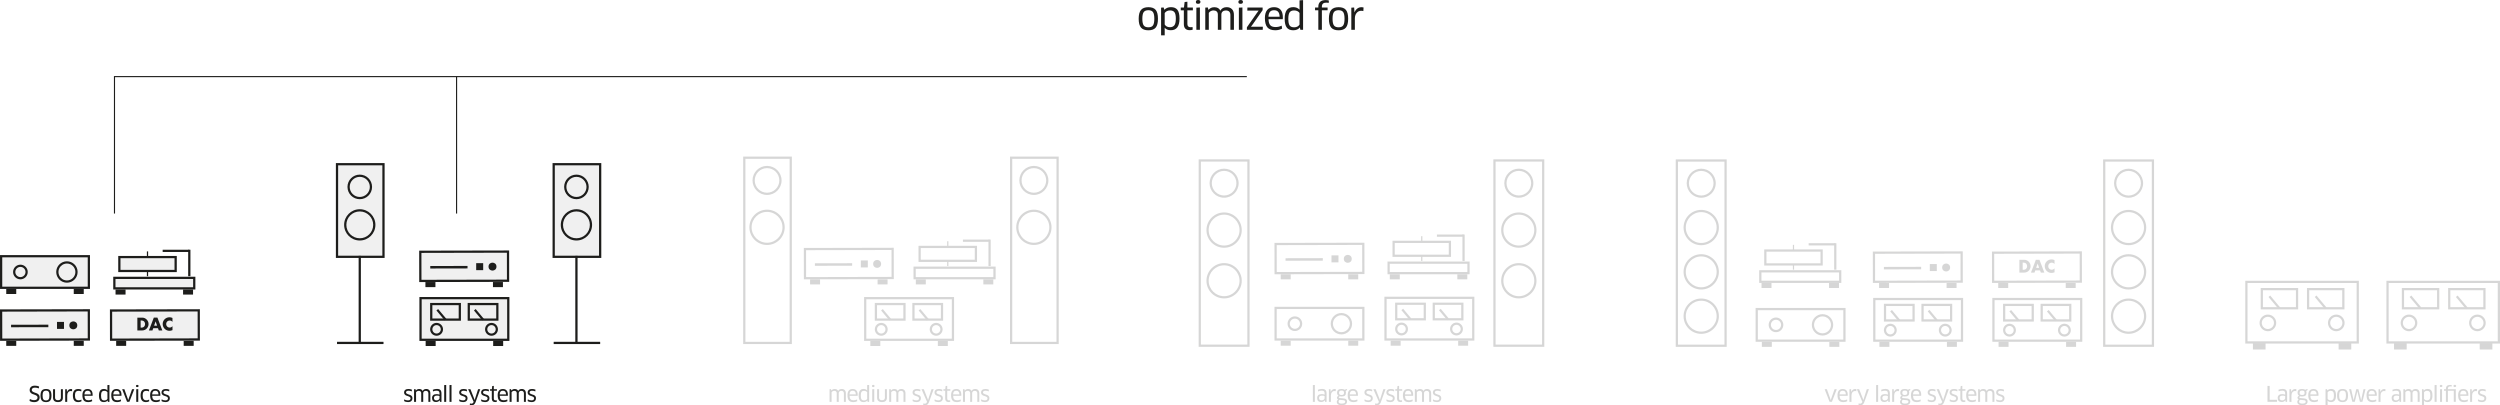<?xml version="1.0" encoding="UTF-8"?>
<svg id="Ebene_2" data-name="Ebene 2" xmlns="http://www.w3.org/2000/svg" viewBox="0 0 2236.51 362.53">
  <defs>
    <style>
      .cls-1 {
        opacity: .07;
      }

      .cls-2 {
        opacity: .18;
      }

      .cls-3 {
        fill: #1d1d1b;
        stroke-width: 0px;
      }
    </style>
  </defs>
  <g id="Ebene_1-2" data-name="Ebene 1">
    <g>
      <g class="cls-2">
        <path class="cls-3" d="M2110.26,307.36h-101.62v-56.18h101.62v56.18ZM2010.64,305.36h97.62v-52.18h-97.62v52.18Z"/>
        <rect class="cls-3" x="2015.46" y="306.91" width="11.32" height="5.77"/>
        <rect class="cls-3" x="2092.13" y="306.91" width="11.32" height="5.77"/>
        <path class="cls-3" d="M2090.05,296.33c-4.11,0-7.45-3.34-7.45-7.45s3.34-7.45,7.45-7.45,7.45,3.34,7.45,7.45-3.34,7.45-7.45,7.45ZM2090.05,283.43c-3,0-5.45,2.45-5.45,5.45s2.45,5.45,5.45,5.45,5.45-2.45,5.45-5.45-2.45-5.45-5.45-5.45Z"/>
        <path class="cls-3" d="M2028.86,296.33c-4.11,0-7.45-3.34-7.45-7.45s3.34-7.45,7.45-7.45,7.45,3.34,7.45,7.45-3.34,7.45-7.45,7.45ZM2028.86,283.43c-3,0-5.45,2.45-5.45,5.45s2.45,5.45,5.45,5.45,5.45-2.45,5.45-5.45-2.45-5.45-5.45-5.45Z"/>
        <g>
          <path class="cls-3" d="M2055.95,276.79h-33.52v-19.15h33.52v19.15ZM2024.43,274.79h29.52v-15.15h-29.52v15.15Z"/>
          <rect class="cls-3" x="2033.63" y="263.24" width="2" height="14.21" transform="translate(300.79 1368.8) rotate(-39.92)"/>
          <path class="cls-3" d="M2097.36,276.79h-33.52v-19.15h33.52v19.15ZM2065.84,274.79h29.52v-15.15h-29.52v15.15Z"/>
          <rect class="cls-3" x="2075.04" y="263.24" width="2" height="14.21" transform="translate(310.45 1395.38) rotate(-39.92)"/>
        </g>
        <path class="cls-3" d="M2236.51,307.36h-101.62v-56.18h101.62v56.18ZM2136.89,305.36h97.62v-52.18h-97.62v52.18Z"/>
        <rect class="cls-3" x="2141.71" y="306.91" width="11.32" height="5.77"/>
        <rect class="cls-3" x="2218.37" y="306.91" width="11.32" height="5.77"/>
        <path class="cls-3" d="M2216.3,296.33c-4.11,0-7.45-3.34-7.45-7.45s3.34-7.45,7.45-7.45,7.45,3.34,7.45,7.45-3.34,7.45-7.45,7.45ZM2216.3,283.43c-3.01,0-5.45,2.45-5.45,5.45s2.45,5.45,5.45,5.45,5.45-2.45,5.45-5.45-2.45-5.45-5.45-5.45Z"/>
        <path class="cls-3" d="M2155.1,296.33c-4.11,0-7.45-3.34-7.45-7.45s3.34-7.45,7.45-7.45,7.45,3.34,7.45,7.45-3.34,7.45-7.45,7.45ZM2155.1,283.43c-3,0-5.45,2.45-5.45,5.45s2.45,5.45,5.45,5.45,5.45-2.45,5.45-5.45-2.45-5.45-5.45-5.45Z"/>
        <g>
          <path class="cls-3" d="M2182.2,276.79h-33.52v-19.15h33.52v19.15ZM2150.68,274.79h29.52v-15.15h-29.52v15.15Z"/>
          <rect class="cls-3" x="2159.88" y="263.24" width="2" height="14.21" transform="translate(330.22 1449.82) rotate(-39.92)"/>
          <path class="cls-3" d="M2223.6,276.79h-33.52v-19.15h33.52v19.15ZM2192.08,274.79h29.52v-15.15h-29.52v15.15Z"/>
          <rect class="cls-3" x="2201.29" y="263.24" width="2" height="14.21" transform="translate(339.87 1476.4) rotate(-39.92)"/>
        </g>
      </g>
      <g class="cls-2">
        <path class="cls-3" d="M1117.88,310.27h-45.57v-167.71h45.57v167.71ZM1074.31,308.27h41.57v-163.71h-41.57v163.71Z"/>
        <path class="cls-3" d="M1095.09,221.64c-8.71,0-15.8-7.09-15.8-15.8s7.09-15.8,15.8-15.8,15.8,7.09,15.8,15.8-7.09,15.8-15.8,15.8ZM1095.09,192.04c-7.61,0-13.8,6.19-13.8,13.8s6.19,13.8,13.8,13.8,13.8-6.19,13.8-13.8-6.19-13.8-13.8-13.8Z"/>
        <path class="cls-3" d="M1095.09,266.97c-8.71,0-15.8-7.09-15.8-15.8s7.09-15.8,15.8-15.8,15.8,7.09,15.8,15.8-7.09,15.8-15.8,15.8ZM1095.09,237.37c-7.61,0-13.8,6.19-13.8,13.8s6.19,13.8,13.8,13.8,13.8-6.19,13.8-13.8-6.19-13.8-13.8-13.8Z"/>
        <path class="cls-3" d="M1095.09,176.88c-7.17,0-13-5.83-13-13s5.83-13,13-13,13,5.83,13,13-5.83,13-13,13ZM1095.09,152.88c-6.07,0-11,4.93-11,11s4.93,11,11,11,11-4.93,11-11-4.93-11-11-11Z"/>
        <path class="cls-3" d="M1381.53,310.27h-45.57v-167.71h45.57v167.71ZM1337.96,308.27h41.57v-163.71h-41.57v163.71Z"/>
        <path class="cls-3" d="M1358.75,221.64c-8.71,0-15.8-7.09-15.8-15.8s7.09-15.8,15.8-15.8,15.8,7.09,15.8,15.8-7.09,15.8-15.8,15.8ZM1358.75,192.04c-7.61,0-13.8,6.19-13.8,13.8s6.19,13.8,13.8,13.8,13.8-6.19,13.8-13.8-6.19-13.8-13.8-13.8Z"/>
        <path class="cls-3" d="M1358.75,266.97c-8.71,0-15.8-7.09-15.8-15.8s7.09-15.8,15.8-15.8,15.8,7.09,15.8,15.8-7.09,15.8-15.8,15.8ZM1358.75,237.37c-7.61,0-13.8,6.19-13.8,13.8s6.19,13.8,13.8,13.8,13.8-6.19,13.8-13.8-6.19-13.8-13.8-13.8Z"/>
        <path class="cls-3" d="M1358.75,176.88c-7.17,0-13-5.83-13-13s5.83-13,13-13,13,5.83,13,13-5.83,13-13,13ZM1358.75,152.88c-6.07,0-11,4.93-11,11s4.93,11,11,11,11-4.93,11-11-4.93-11-11-11Z"/>
        <path class="cls-3" d="M1220.64,304.71h-80.48v-30.25h80.48v30.25ZM1142.16,302.71h76.48v-26.25h-76.48v26.25Z"/>
        <g>
          <rect class="cls-3" x="1145.74" y="304.73" width="8.92" height="4.54"/>
          <rect class="cls-3" x="1206.14" y="304.73" width="8.92" height="4.54"/>
        </g>
        <path class="cls-3" d="M1158.41,296.15c-3.62,0-6.56-2.94-6.56-6.56s2.94-6.56,6.56-6.56,6.56,2.94,6.56,6.56-2.94,6.56-6.56,6.56ZM1158.41,285.03c-2.52,0-4.56,2.05-4.56,4.56s2.05,4.56,4.56,4.56,4.56-2.05,4.56-4.56-2.05-4.56-4.56-4.56Z"/>
        <path class="cls-3" d="M1200.02,299.16c-5.28,0-9.57-4.29-9.57-9.57s4.29-9.57,9.57-9.57,9.57,4.29,9.57,9.57-4.29,9.57-9.57,9.57ZM1200.02,282.02c-4.17,0-7.57,3.4-7.57,7.57s3.4,7.57,7.57,7.57,7.57-3.4,7.57-7.57-3.4-7.57-7.57-7.57Z"/>
        <path class="cls-3" d="M1302.97,300.1c-3.18,0-5.76-2.59-5.76-5.76s2.59-5.77,5.76-5.77,5.77,2.59,5.77,5.77-2.59,5.76-5.77,5.76ZM1302.97,290.57c-2.08,0-3.76,1.69-3.76,3.77s1.69,3.76,3.76,3.76,3.77-1.69,3.77-3.76-1.69-3.77-3.77-3.77Z"/>
        <path class="cls-3" d="M1253.83,300.1c-3.18,0-5.77-2.59-5.77-5.76s2.59-5.77,5.77-5.77,5.76,2.59,5.76,5.77-2.59,5.76-5.76,5.76ZM1253.83,290.57c-2.08,0-3.77,1.69-3.77,3.77s1.69,3.76,3.77,3.76,3.76-1.69,3.76-3.76-1.69-3.77-3.76-3.77Z"/>
        <path class="cls-3" d="M1275.63,286.65h-27.56v-15.91h27.56v15.91ZM1250.07,284.65h23.56v-11.91h-23.56v11.91Z"/>
        <rect class="cls-3" x="1257.15" y="275.47" width="2" height="11.52" transform="translate(112.76 872.93) rotate(-39.92)"/>
        <path class="cls-3" d="M1309.21,286.65h-27.56v-15.91h27.56v15.91ZM1283.65,284.65h23.56v-11.91h-23.56v11.91Z"/>
        <rect class="cls-3" x="1290.73" y="275.47" width="2" height="11.52" transform="translate(120.63 894.56) rotate(-39.92)"/>
        <path class="cls-3" d="M1318.97,304.71h-80.48v-39.26h80.48v39.26ZM1240.49,302.71h76.48v-35.26h-76.48v35.26Z"/>
        <rect class="cls-3" x="1244.08" y="304.73" width="8.92" height="4.54"/>
        <rect class="cls-3" x="1304.47" y="304.73" width="8.92" height="4.54"/>
        <rect class="cls-3" x="1145.74" y="245.36" width="8.92" height="4.54"/>
        <rect class="cls-3" x="1206.14" y="245.36" width="8.92" height="4.54"/>
        <path class="cls-3" d="M1140.19,245.36l-.04-28.06,80.46-.17.04,28.06-80.46.18ZM1142.15,219.29l.04,24.06,76.46-.17-.04-24.06-76.46.17Z"/>
        <polygon class="cls-3" points="1183.39 233.18 1150.05 233.25 1150.06 231.02 1183.4 230.95 1183.39 233.18"/>
        <circle class="cls-3" cx="1205.73" cy="231.56" r="3.55"/>
        <rect class="cls-3" x="1191.14" y="228.46" width="6.26" height="6.26"/>
        <path class="cls-3" d="M1298.09,229.81h-52.35v-14.44h52.35v14.44ZM1247.74,227.81h48.35v-10.44h-48.35v10.44Z"/>
        <rect class="cls-3" x="1271.36" y="211.3" width="1.1" height="4.68"/>
        <rect class="cls-3" x="1271.36" y="228.81" width="1.1" height="4.68"/>
        <path class="cls-3" d="M1314.72,245.36h-73.46v-11.39h73.46v11.39ZM1243.26,243.36h69.46v-7.39h-69.46v7.39Z"/>
        <rect class="cls-3" x="1243.33" y="245.36" width="8.92" height="4.54"/>
        <rect class="cls-3" x="1303.73" y="245.36" width="8.92" height="4.54"/>
        <rect class="cls-3" x="1308.31" y="209.8" width="2" height="23.69"/>
        <rect class="cls-3" x="1285.48" y="209.8" width="23.82" height="2"/>
      </g>
      <rect class="cls-3" x="5.6" y="304.86" width="8.92" height="4.54"/>
      <rect class="cls-3" x="65.99" y="304.86" width="8.92" height="4.54"/>
      <path class="cls-3" d="M.04,304.87L0,276.8l80.46-.17.04,28.06-80.46.18ZM2,278.8l.04,24.06,76.46-.17-.04-24.06-76.46.17Z"/>
      <polygon class="cls-3" points="43.25 292.69 9.9 292.76 9.91 290.53 43.25 290.46 43.25 292.69"/>
      <circle class="cls-3" cx="65.58" cy="291.07" r="3.55"/>
      <rect class="cls-3" x="50.99" y="287.97" width="6.26" height="6.26"/>
      <path class="cls-3" d="M122.86,284.16h4.4c.78,0,1.51.16,2.2.47.68.31,1.28.73,1.79,1.25.51.52.91,1.13,1.21,1.82.29.69.44,1.42.44,2.18s-.14,1.47-.43,2.17c-.29.69-.69,1.3-1.2,1.83-.51.53-1.11.95-1.79,1.26s-1.42.47-2.21.47h-4.4v-11.45ZM125.83,293.09h.68c.52,0,.98-.08,1.38-.24.41-.16.75-.38,1.03-.67s.49-.62.64-1.01c.15-.39.22-.82.22-1.28s-.08-.88-.23-1.28c-.15-.39-.37-.73-.65-1.02-.28-.28-.62-.51-1.03-.67-.41-.16-.86-.24-1.37-.24h-.68v6.41Z"/>
      <path class="cls-3" d="M141.33,293.62h-4.25l-.68,1.99h-3.17l4.36-11.45h3.25l4.36,11.45h-3.17l-.68-1.99ZM140.54,291.36l-1.34-3.81-1.34,3.81h2.67Z"/>
      <path class="cls-3" d="M154.31,287.99c-.69-.84-1.54-1.26-2.55-1.26-.45,0-.86.08-1.24.24-.38.16-.71.38-.98.66s-.49.61-.65,1c-.16.38-.24.8-.24,1.25s.08.88.24,1.26c.16.38.38.72.65,1,.28.28.61.51.98.67.38.16.78.24,1.22.24.95,0,1.81-.41,2.57-1.22v3.52l-.3.11c-.46.16-.88.28-1.28.36-.4.08-.79.11-1.17.11-.79,0-1.55-.15-2.27-.45-.72-.3-1.36-.72-1.91-1.26s-1-1.18-1.33-1.93-.5-1.56-.5-2.44.16-1.69.49-2.42c.33-.73.77-1.37,1.32-1.9.55-.53,1.19-.95,1.92-1.25s1.49-.45,2.29-.45c.46,0,.9.05,1.34.14.44.1.9.25,1.39.45v3.55Z"/>
      <rect class="cls-3" x="103.93" y="304.86" width="8.92" height="4.54"/>
      <rect class="cls-3" x="164.33" y="304.86" width="8.92" height="4.54"/>
      <path class="cls-3" d="M98.38,304.87l-.04-28.06,80.46-.17.04,28.06-80.46.18ZM100.34,278.8l.04,24.06,76.46-.17-.04-24.06-76.46.17Z"/>
      <path class="cls-3" d="M80.49,258.46H.01v-30.25h80.48v30.25ZM2.01,256.46h76.48v-26.25H2.01v26.25Z"/>
      <rect class="cls-3" x="5.6" y="258.47" width="8.92" height="4.54"/>
      <rect class="cls-3" x="65.99" y="258.47" width="8.92" height="4.54"/>
      <path class="cls-3" d="M18.26,249.89c-3.62,0-6.56-2.94-6.56-6.56s2.94-6.56,6.56-6.56,6.56,2.94,6.56,6.56-2.94,6.56-6.56,6.56ZM18.26,238.77c-2.52,0-4.56,2.05-4.56,4.56s2.05,4.56,4.56,4.56,4.56-2.05,4.56-4.56-2.05-4.56-4.56-4.56Z"/>
      <path class="cls-3" d="M59.87,252.9c-5.28,0-9.57-4.29-9.57-9.57s4.29-9.57,9.57-9.57,9.57,4.29,9.57,9.57-4.29,9.57-9.57,9.57ZM59.87,235.76c-4.17,0-7.57,3.39-7.57,7.57s3.4,7.57,7.57,7.57,7.57-3.4,7.57-7.57-3.4-7.57-7.57-7.57Z"/>
      <path class="cls-3" d="M158.14,243.42h-52.35v-14.44h52.35v14.44ZM107.78,241.42h48.35v-10.44h-48.35v10.44Z"/>
      <rect class="cls-3" x="131.41" y="224.92" width="1.1" height="4.68"/>
      <rect class="cls-3" x="131.41" y="242.42" width="1.1" height="4.68"/>
      <path class="cls-3" d="M174.77,258.97h-73.46v-11.39h73.46v11.39ZM103.31,256.97h69.46v-7.39h-69.46v7.39Z"/>
      <rect class="cls-3" x="103.38" y="258.97" width="8.92" height="4.54"/>
      <rect class="cls-3" x="163.78" y="258.97" width="8.92" height="4.54"/>
      <rect class="cls-3" x="168.35" y="223.42" width="2" height="23.69"/>
      <rect class="cls-3" x="145.53" y="223.42" width="23.82" height="2"/>
      <g class="cls-2">
        <path class="cls-3" d="M708.41,307.79h-43.57v-167.71h43.57v167.71ZM666.84,305.79h39.57v-163.71h-39.57v163.71Z"/>
        <path class="cls-3" d="M686.2,219.16c-8.71,0-15.8-7.09-15.8-15.8s7.09-15.8,15.8-15.8,15.8,7.09,15.8,15.8-7.09,15.8-15.8,15.8ZM686.2,189.56c-7.61,0-13.8,6.19-13.8,13.8s6.19,13.8,13.8,13.8,13.8-6.19,13.8-13.8-6.19-13.8-13.8-13.8Z"/>
        <path class="cls-3" d="M686.2,174.41c-7.17,0-13-5.83-13-13s5.83-13,13-13,13,5.83,13,13-5.83,13-13,13ZM686.2,150.41c-6.07,0-11,4.93-11,11s4.93,11,11,11,11-4.93,11-11-4.93-11-11-11Z"/>
        <path class="cls-3" d="M947.13,307.79h-43.57v-167.71h43.57v167.71ZM905.56,305.79h39.57v-163.71h-39.57v163.71Z"/>
        <path class="cls-3" d="M924.91,219.16c-8.71,0-15.8-7.09-15.8-15.8s7.09-15.8,15.8-15.8,15.8,7.09,15.8,15.8-7.09,15.8-15.8,15.8ZM924.91,189.56c-7.61,0-13.8,6.19-13.8,13.8s6.19,13.8,13.8,13.8,13.8-6.19,13.8-13.8-6.19-13.8-13.8-13.8Z"/>
        <path class="cls-3" d="M924.91,174.41c-7.17,0-13-5.83-13-13s5.83-13,13-13,13,5.83,13,13-5.83,13-13,13ZM924.91,150.41c-6.07,0-11,4.93-11,11s4.93,11,11,11,11-4.93,11-11-4.93-11-11-11Z"/>
        <rect class="cls-3" x="724.69" y="249.89" width="8.92" height="4.54"/>
        <rect class="cls-3" x="785.09" y="249.89" width="8.92" height="4.54"/>
        <path class="cls-3" d="M719.14,249.89l-.04-28.06,80.46-.18.04,28.06-80.46.18ZM721.1,223.82l.04,24.06,76.46-.17-.04-24.06-76.46.17Z"/>
        <polygon class="cls-3" points="762.34 237.71 729 237.78 729.01 235.55 762.35 235.48 762.34 237.71"/>
        <circle class="cls-3" cx="784.68" cy="236.09" r="3.55"/>
        <rect class="cls-3" x="770.09" y="232.99" width="6.26" height="6.26"/>
        <path class="cls-3" d="M874.05,234.34h-52.35v-14.44h52.35v14.44ZM823.7,232.34h48.35v-10.44h-48.35v10.44Z"/>
        <rect class="cls-3" x="847.33" y="215.83" width="1.1" height="4.68"/>
        <rect class="cls-3" x="847.33" y="233.34" width="1.1" height="4.68"/>
        <path class="cls-3" d="M890.69,249.88h-73.46v-11.39h73.46v11.39ZM819.22,247.88h69.46v-7.39h-69.46v7.39Z"/>
        <rect class="cls-3" x="819.3" y="249.89" width="8.92" height="4.54"/>
        <rect class="cls-3" x="879.7" y="249.89" width="8.92" height="4.54"/>
        <rect class="cls-3" x="884.27" y="214.33" width="2" height="23.69"/>
        <rect class="cls-3" x="861.45" y="214.33" width="23.82" height="2"/>
        <path class="cls-3" d="M837.5,300.37c-3.18,0-5.77-2.59-5.77-5.76s2.59-5.77,5.77-5.77,5.76,2.59,5.76,5.77-2.59,5.76-5.76,5.76ZM837.5,290.84c-2.08,0-3.77,1.69-3.77,3.77s1.69,3.76,3.77,3.76,3.76-1.69,3.76-3.76-1.69-3.77-3.76-3.77Z"/>
        <path class="cls-3" d="M788.36,300.37c-3.18,0-5.76-2.59-5.76-5.76s2.59-5.77,5.76-5.77,5.77,2.59,5.77,5.77-2.59,5.76-5.77,5.76ZM788.36,290.84c-2.08,0-3.76,1.69-3.76,3.77s1.69,3.76,3.76,3.76,3.77-1.69,3.77-3.76-1.69-3.77-3.77-3.77Z"/>
        <path class="cls-3" d="M810.15,286.92h-27.56v-15.91h27.56v15.91ZM784.59,284.92h23.56v-11.91h-23.56v11.91Z"/>
        <rect class="cls-3" x="791.68" y="275.74" width="2" height="11.52" transform="translate(4.12 574.34) rotate(-39.92)"/>
        <path class="cls-3" d="M843.73,286.92h-27.56v-15.91h27.56v15.91ZM818.17,284.92h23.56v-11.91h-23.56v11.91Z"/>
        <rect class="cls-3" x="825.26" y="275.74" width="2" height="11.52" transform="translate(11.95 595.89) rotate(-39.92)"/>
        <path class="cls-3" d="M853.5,304.98h-80.48v-39.26h80.48v39.26ZM775.02,302.98h76.48v-35.26h-76.48v35.26Z"/>
        <rect class="cls-3" x="778.6" y="305" width="8.92" height="4.54"/>
        <rect class="cls-3" x="839" y="305" width="8.92" height="4.54"/>
      </g>
      <path class="cls-3" d="M344.06,230.75h-43.57v-84.85h43.57v84.85ZM302.5,228.75h39.57v-80.85h-39.57v80.85Z"/>
      <path class="cls-3" d="M321.85,215.16c-7.72,0-14-6.28-14-14s6.28-14,14-14,14,6.28,14,14-6.28,14-14,14ZM321.85,189.16c-6.62,0-12,5.38-12,12s5.38,12,12,12,12-5.38,12-12-5.38-12-12-12Z"/>
      <path class="cls-3" d="M321.85,178.21c-6.07,0-11-4.93-11-11s4.93-11,11-11,11,4.93,11,11-4.93,11-11,11ZM321.85,158.21c-4.96,0-9,4.04-9,9s4.04,9,9,9,9-4.04,9-9-4.04-9-9-9Z"/>
      <rect class="cls-3" x="320.85" y="228.89" width="2" height="77.85"/>
      <rect class="cls-3" x="301.5" y="305.79" width="41.57" height="2"/>
      <path class="cls-3" d="M537.9,230.75h-43.57v-84.85h43.57v84.85ZM496.33,228.75h39.57v-80.85h-39.57v80.85Z"/>
      <path class="cls-3" d="M515.68,215.16c-7.72,0-14-6.28-14-14s6.28-14,14-14,14,6.28,14,14-6.28,14-14,14ZM515.68,189.16c-6.62,0-12,5.38-12,12s5.38,12,12,12,12-5.38,12-12-5.38-12-12-12Z"/>
      <path class="cls-3" d="M515.68,178.21c-6.07,0-11-4.93-11-11s4.93-11,11-11,11,4.93,11,11-4.93,11-11,11ZM515.68,158.21c-4.96,0-9,4.04-9,9s4.04,9,9,9,9-4.04,9-9-4.04-9-9-9Z"/>
      <rect class="cls-3" x="514.68" y="228.89" width="2" height="77.85"/>
      <rect class="cls-3" x="495.33" y="305.79" width="41.57" height="2"/>
      <path class="cls-3" d="M439.7,300.37c-3.18,0-5.77-2.59-5.77-5.76s2.59-5.77,5.77-5.77,5.76,2.59,5.76,5.77-2.59,5.76-5.76,5.76ZM439.7,290.84c-2.08,0-3.77,1.69-3.77,3.77s1.69,3.76,3.77,3.76,3.76-1.69,3.76-3.76-1.69-3.77-3.76-3.77Z"/>
      <path class="cls-3" d="M390.56,300.37c-3.18,0-5.76-2.59-5.76-5.76s2.59-5.77,5.76-5.77,5.77,2.59,5.77,5.77-2.59,5.76-5.77,5.76ZM390.56,290.84c-2.08,0-3.76,1.69-3.76,3.77s1.69,3.76,3.76,3.76,3.77-1.69,3.77-3.76-1.69-3.77-3.77-3.77Z"/>
      <path class="cls-3" d="M412.35,286.92h-27.56v-15.91h27.56v15.91ZM386.79,284.92h23.56v-11.91h-23.56v11.91Z"/>
      <rect class="cls-3" x="393.88" y="275.74" width="2" height="11.52" transform="translate(-88.61 319.04) rotate(-39.92)"/>
      <path class="cls-3" d="M445.93,286.92h-27.56v-15.91h27.56v15.91ZM420.37,284.92h23.56v-11.91h-23.56v11.91Z"/>
      <rect class="cls-3" x="427.46" y="275.74" width="2" height="11.52" transform="translate(-80.78 340.59) rotate(-39.92)"/>
      <path class="cls-3" d="M455.7,304.98h-80.48v-39.26h80.48v39.26ZM377.22,302.98h76.48v-35.26h-76.48v35.26Z"/>
      <rect class="cls-3" x="380.8" y="305" width="8.92" height="4.54"/>
      <rect class="cls-3" x="441.2" y="305" width="8.92" height="4.54"/>
      <rect class="cls-3" x="380.6" y="252.32" width="8.92" height="4.54"/>
      <rect class="cls-3" x="441" y="252.32" width="8.92" height="4.54"/>
      <path class="cls-3" d="M375.05,252.32l-.04-28.06,80.46-.17.04,28.06-80.46.18ZM377.01,226.25l.04,24.06,76.46-.17-.04-24.06-76.46.17Z"/>
      <polygon class="cls-3" points="418.25 240.14 384.91 240.21 384.91 237.98 418.25 237.91 418.25 240.14"/>
      <circle class="cls-3" cx="440.59" cy="238.52" r="3.55"/>
      <rect class="cls-3" x="426" y="235.42" width="6.26" height="6.26"/>
      <g class="cls-2">
        <path class="cls-3" d="M1544.7,310.3h-45.57v-167.71h45.57v167.71ZM1501.13,308.3h41.57v-163.71h-41.57v163.71Z"/>
        <path class="cls-3" d="M1521.92,219.36c-8.71,0-15.8-7.09-15.8-15.8s7.09-15.8,15.8-15.8,15.8,7.09,15.8,15.8-7.09,15.8-15.8,15.8ZM1521.92,189.76c-7.61,0-13.8,6.19-13.8,13.8s6.19,13.8,13.8,13.8,13.8-6.19,13.8-13.8-6.19-13.8-13.8-13.8Z"/>
        <path class="cls-3" d="M1521.92,259.01c-8.71,0-15.8-7.09-15.8-15.8s7.09-15.8,15.8-15.8,15.8,7.09,15.8,15.8-7.09,15.8-15.8,15.8ZM1521.92,229.41c-7.61,0-13.8,6.19-13.8,13.8s6.19,13.8,13.8,13.8,13.8-6.19,13.8-13.8-6.19-13.8-13.8-13.8Z"/>
        <path class="cls-3" d="M1521.92,298.66c-8.71,0-15.8-7.09-15.8-15.8s7.09-15.8,15.8-15.8,15.8,7.09,15.8,15.8-7.09,15.8-15.8,15.8ZM1521.92,269.05c-7.61,0-13.8,6.19-13.8,13.8s6.19,13.8,13.8,13.8,13.8-6.19,13.8-13.8-6.19-13.8-13.8-13.8Z"/>
        <path class="cls-3" d="M1521.92,176.91c-7.17,0-13-5.83-13-13s5.83-13,13-13,13,5.83,13,13-5.83,13-13,13ZM1521.92,152.91c-6.07,0-11,4.93-11,11s4.93,11,11,11,11-4.93,11-11-4.93-11-11-11Z"/>
        <path class="cls-3" d="M1927.01,310.3h-45.57v-167.71h45.57v167.71ZM1883.45,308.3h41.57v-163.71h-41.57v163.71Z"/>
        <path class="cls-3" d="M1904.23,219.36c-8.71,0-15.8-7.09-15.8-15.8s7.09-15.8,15.8-15.8,15.8,7.09,15.8,15.8-7.09,15.8-15.8,15.8ZM1904.23,189.76c-7.61,0-13.8,6.19-13.8,13.8s6.19,13.8,13.8,13.8,13.8-6.19,13.8-13.8-6.19-13.8-13.8-13.8Z"/>
        <path class="cls-3" d="M1904.23,259.01c-8.71,0-15.8-7.09-15.8-15.8s7.09-15.8,15.8-15.8,15.8,7.09,15.8,15.8-7.09,15.8-15.8,15.8ZM1904.23,229.41c-7.61,0-13.8,6.19-13.8,13.8s6.19,13.8,13.8,13.8,13.8-6.19,13.8-13.8-6.19-13.8-13.8-13.8Z"/>
        <path class="cls-3" d="M1904.23,298.66c-8.71,0-15.8-7.09-15.8-15.8s7.09-15.8,15.8-15.8,15.8,7.09,15.8,15.8-7.09,15.8-15.8,15.8ZM1904.23,269.05c-7.61,0-13.8,6.19-13.8,13.8s6.19,13.8,13.8,13.8,13.8-6.19,13.8-13.8-6.19-13.8-13.8-13.8Z"/>
        <path class="cls-3" d="M1904.23,176.91c-7.17,0-13-5.83-13-13s5.83-13,13-13,13,5.83,13,13-5.83,13-13,13ZM1904.23,152.91c-6.07,0-11,4.93-11,11s4.93,11,11,11,11-4.93,11-11-4.93-11-11-11Z"/>
        <path class="cls-3" d="M1630.62,237.56h-52.35v-14.44h52.35v14.44ZM1580.27,235.56h48.35v-10.44h-48.35v10.44Z"/>
        <rect class="cls-3" x="1603.9" y="219.05" width="1.1" height="4.68"/>
        <rect class="cls-3" x="1603.9" y="236.56" width="1.1" height="4.68"/>
        <path class="cls-3" d="M1647.25,253.11h-73.46v-11.39h73.46v11.39ZM1575.79,251.11h69.46v-7.39h-69.46v7.39Z"/>
        <rect class="cls-3" x="1575.87" y="253.11" width="8.92" height="4.54"/>
        <rect class="cls-3" x="1636.26" y="253.11" width="8.92" height="4.54"/>
        <rect class="cls-3" x="1640.84" y="217.56" width="2" height="23.69"/>
        <rect class="cls-3" x="1618.02" y="217.56" width="23.82" height="2"/>
        <path class="cls-3" d="M1740.23,301.13c-3.18,0-5.76-2.59-5.76-5.76s2.59-5.77,5.76-5.77,5.76,2.59,5.76,5.77-2.59,5.76-5.76,5.76ZM1740.23,291.6c-2.08,0-3.76,1.69-3.76,3.77s1.69,3.76,3.76,3.76,3.76-1.69,3.76-3.76-1.69-3.77-3.76-3.77Z"/>
        <path class="cls-3" d="M1691.09,301.13c-3.18,0-5.76-2.59-5.76-5.76s2.59-5.77,5.76-5.77,5.76,2.59,5.76,5.77-2.59,5.76-5.76,5.76ZM1691.09,291.6c-2.08,0-3.76,1.69-3.76,3.77s1.69,3.76,3.76,3.76,3.76-1.69,3.76-3.76-1.69-3.77-3.76-3.77Z"/>
        <path class="cls-3" d="M1712.89,287.68h-27.56v-15.91h27.56v15.91ZM1687.33,285.68h23.56v-11.91h-23.56v11.91Z"/>
        <rect class="cls-3" x="1694.41" y="276.5" width="2" height="11.52" transform="translate(214.06 1153.87) rotate(-39.92)"/>
        <path class="cls-3" d="M1746.47,287.68h-27.56v-15.91h27.56v15.91ZM1720.91,285.68h23.56v-11.91h-23.56v11.91Z"/>
        <rect class="cls-3" x="1727.99" y="276.5" width="2" height="11.52" transform="translate(221.83 1175.32) rotate(-39.92)"/>
        <path class="cls-3" d="M1756.23,305.75h-80.48v-39.26h80.48v39.26ZM1677.76,303.75h76.48v-35.26h-76.48v35.26Z"/>
        <rect class="cls-3" x="1681.34" y="305.76" width="8.92" height="4.54"/>
        <rect class="cls-3" x="1741.74" y="305.76" width="8.92" height="4.54"/>
        <rect class="cls-3" x="1681.02" y="253.11" width="8.92" height="4.54"/>
        <rect class="cls-3" x="1741.42" y="253.11" width="8.92" height="4.54"/>
        <path class="cls-3" d="M1675.47,253.11l-.04-28.06,80.46-.18.04,28.06-80.46.18ZM1677.43,227.04l.04,24.06,76.46-.17-.04-24.06-76.46.17Z"/>
        <polygon class="cls-3" points="1718.67 240.93 1685.33 241.01 1685.33 238.78 1718.67 238.7 1718.67 240.93"/>
        <circle class="cls-3" cx="1741.01" cy="239.31" r="3.55"/>
        <rect class="cls-3" x="1726.41" y="236.22" width="6.26" height="6.26"/>
        <path class="cls-3" d="M1846.82,301.13c-3.18,0-5.76-2.59-5.76-5.76s2.59-5.77,5.76-5.77,5.76,2.59,5.76,5.77-2.59,5.76-5.76,5.76ZM1846.82,291.6c-2.08,0-3.76,1.69-3.76,3.77s1.69,3.76,3.76,3.76,3.76-1.69,3.76-3.76-1.69-3.77-3.76-3.77Z"/>
        <path class="cls-3" d="M1797.69,301.13c-3.18,0-5.76-2.59-5.76-5.76s2.59-5.77,5.76-5.77,5.77,2.59,5.77,5.77-2.59,5.76-5.77,5.76ZM1797.69,291.6c-2.08,0-3.76,1.69-3.76,3.77s1.69,3.76,3.76,3.76,3.77-1.69,3.77-3.76-1.69-3.77-3.77-3.77Z"/>
        <g>
          <path class="cls-3" d="M1819.48,287.68h-27.56v-15.91h27.56v15.91ZM1793.92,285.68h23.56v-11.91h-23.56v11.91Z"/>
          <rect class="cls-3" x="1801" y="276.5" width="2" height="11.52" transform="translate(238.91 1222.28) rotate(-39.92)"/>
          <path class="cls-3" d="M1853.06,287.68h-27.56v-15.91h27.56v15.91ZM1827.5,285.68h23.56v-11.91h-23.56v11.91Z"/>
          <rect class="cls-3" x="1834.58" y="276.5" width="2" height="11.52" transform="translate(246.74 1243.83) rotate(-39.92)"/>
        </g>
        <path class="cls-3" d="M1862.83,305.75h-80.48v-39.26h80.48v39.26ZM1784.35,303.75h76.48v-35.26h-76.48v35.26Z"/>
        <g>
          <rect class="cls-3" x="1787.93" y="305.76" width="8.92" height="4.54"/>
          <rect class="cls-3" x="1848.33" y="305.76" width="8.92" height="4.54"/>
        </g>
        <g>
          <path class="cls-3" d="M1806.54,232.41h4.4c.78,0,1.51.16,2.2.47.68.31,1.28.73,1.79,1.25.51.52.91,1.13,1.21,1.82.29.69.44,1.42.44,2.18s-.14,1.47-.43,2.17c-.29.69-.69,1.3-1.2,1.83-.51.53-1.11.95-1.79,1.26s-1.42.47-2.21.47h-4.4v-11.45ZM1809.52,241.34h.68c.52,0,.98-.08,1.38-.24.41-.16.75-.38,1.03-.67s.49-.62.64-1.01c.15-.39.22-.82.22-1.28s-.08-.88-.23-1.28c-.15-.39-.37-.73-.65-1.02-.28-.28-.62-.51-1.03-.67-.41-.16-.86-.24-1.37-.24h-.68v6.41Z"/>
          <path class="cls-3" d="M1825.01,241.87h-4.25l-.68,1.99h-3.17l4.36-11.45h3.25l4.36,11.45h-3.17l-.68-1.99ZM1824.22,239.61l-1.34-3.81-1.34,3.81h2.67Z"/>
          <path class="cls-3" d="M1838,236.23c-.69-.84-1.54-1.26-2.55-1.26-.45,0-.86.08-1.24.24-.38.16-.71.38-.98.66s-.49.61-.65,1c-.16.38-.24.8-.24,1.25s.08.88.24,1.26c.16.38.38.72.65,1,.28.28.61.51.98.67.38.16.78.24,1.22.24.95,0,1.81-.41,2.57-1.22v3.52l-.3.11c-.46.16-.88.28-1.28.36-.4.08-.79.11-1.17.11-.79,0-1.55-.15-2.27-.45-.72-.3-1.36-.72-1.91-1.26s-1-1.18-1.33-1.93-.5-1.56-.5-2.44.16-1.69.49-2.42c.33-.73.77-1.37,1.32-1.9.55-.53,1.19-.95,1.92-1.25s1.49-.45,2.29-.45c.46,0,.9.05,1.34.14.44.1.9.25,1.39.45v3.55Z"/>
        </g>
        <g>
          <rect class="cls-3" x="1787.61" y="253.11" width="8.92" height="4.54"/>
          <rect class="cls-3" x="1848.01" y="253.11" width="8.92" height="4.54"/>
          <path class="cls-3" d="M1782.06,253.11l-.04-28.06,80.46-.18.04,28.06-80.46.18ZM1784.02,227.04l.04,24.06,76.46-.17-.04-24.06-76.46.17Z"/>
        </g>
        <path class="cls-3" d="M1651.05,305.75h-80.48v-30.25h80.48v30.25ZM1572.57,303.75h76.48v-26.25h-76.48v26.25Z"/>
        <g>
          <rect class="cls-3" x="1576.15" y="305.76" width="8.92" height="4.54"/>
          <rect class="cls-3" x="1636.55" y="305.76" width="8.92" height="4.54"/>
        </g>
        <path class="cls-3" d="M1588.81,297.18c-3.62,0-6.56-2.94-6.56-6.56s2.94-6.56,6.56-6.56,6.56,2.94,6.56,6.56-2.94,6.56-6.56,6.56ZM1588.81,286.06c-2.52,0-4.56,2.05-4.56,4.56s2.05,4.56,4.56,4.56,4.56-2.05,4.56-4.56-2.05-4.56-4.56-4.56Z"/>
        <path class="cls-3" d="M1630.43,300.19c-5.28,0-9.57-4.29-9.57-9.57s4.29-9.57,9.57-9.57,9.57,4.29,9.57,9.57-4.29,9.57-9.57,9.57ZM1630.43,283.05c-4.17,0-7.57,3.4-7.57,7.57s3.4,7.57,7.57,7.57,7.57-3.4,7.57-7.57-3.4-7.57-7.57-7.57Z"/>
      </g>
      <g>
        <polygon class="cls-3" points="101.92 191.04 102.92 191.04 102.92 69.04 1115.42 69.04 1115.42 68.04 101.92 68.04 101.92 191.04"/>
        <rect class="cls-3" x="407.96" y="68.54" width="1" height="122.5"/>
      </g>
      <g class="cls-1">
        <rect class="cls-3" x="5.6" y="304.86" width="8.92" height="4.54"/>
        <rect class="cls-3" x="65.99" y="304.86" width="8.92" height="4.54"/>
        <rect class="cls-3" x=".02" y="276.72" width="80.46" height="28.06" transform="translate(-.45 .06) rotate(-.09)"/>
        <rect class="cls-3" x="103.93" y="304.86" width="8.92" height="4.54"/>
        <rect class="cls-3" x="164.33" y="304.86" width="8.92" height="4.54"/>
        <rect class="cls-3" x="98.35" y="276.72" width="80.46" height="28.06" transform="translate(-.45 .21) rotate(-.09)"/>
        <rect class="cls-3" x=".01" y="228.2" width="80.48" height="30.25"/>
        <rect class="cls-3" x="5.6" y="258.47" width="8.92" height="4.54"/>
        <rect class="cls-3" x="65.99" y="258.47" width="8.92" height="4.54"/>
        <polygon class="cls-3" points="131.41 247.11 132.51 247.11 132.51 243.42 158.14 243.42 158.14 228.98 132.51 228.98 132.51 224.92 131.41 224.92 131.41 228.98 105.78 228.98 105.78 243.42 131.41 243.42 131.41 247.11"/>
        <rect class="cls-3" x="101.31" y="247.58" width="73.46" height="11.39"/>
        <rect class="cls-3" x="103.38" y="258.97" width="8.92" height="4.54"/>
        <rect class="cls-3" x="163.78" y="258.97" width="8.92" height="4.54"/>
        <polygon class="cls-3" points="168.35 247.11 170.35 247.11 170.35 223.42 168.35 223.42 168.35 223.42 145.53 223.42 145.53 225.42 168.35 225.42 168.35 247.11"/>
        <polygon class="cls-3" points="300.5 230.75 320.85 230.75 320.85 305.79 301.5 305.79 301.5 307.79 343.06 307.79 343.06 305.79 322.85 305.79 322.85 230.75 344.06 230.75 344.06 145.89 300.5 145.89 300.5 230.75"/>
        <polygon class="cls-3" points="537.9 230.75 537.9 145.89 494.33 145.89 494.33 230.75 514.68 230.75 514.68 305.79 495.33 305.79 495.33 307.79 536.9 307.79 536.9 305.79 516.68 305.79 516.68 230.75 537.9 230.75"/>
        <rect class="cls-3" x="375.22" y="265.73" width="80.48" height="39.26"/>
        <rect class="cls-3" x="380.8" y="305" width="8.92" height="4.54"/>
        <rect class="cls-3" x="441.2" y="305" width="8.92" height="4.54"/>
        <rect class="cls-3" x="380.6" y="252.32" width="8.92" height="4.54"/>
        <rect class="cls-3" x="441" y="252.32" width="8.92" height="4.54"/>
        <rect class="cls-3" x="375.03" y="224.17" width="80.46" height="28.06" transform="translate(-.52 .9) rotate(-.12)"/>
      </g>
      <g>
        <path class="cls-3" d="M1033.89,8.84c1.35,1.62,2.02,4.26,2.02,7.94s-.67,6.32-2.02,7.92c-1.35,1.6-3.53,2.41-6.53,2.41s-5.24-.81-6.62-2.42c-1.38-1.62-2.07-4.25-2.07-7.9s.7-6.29,2.09-7.92c1.39-1.63,3.59-2.44,6.6-2.44s5.19.81,6.53,2.42ZM1023.16,10.83c-.81,1.14-1.22,3.12-1.22,5.95s.41,4.81,1.22,5.95c.81,1.14,2.21,1.7,4.19,1.7s3.31-.57,4.11-1.7c.8-1.14,1.2-3.12,1.2-5.95s-.4-4.81-1.2-5.95c-.8-1.14-2.17-1.7-4.11-1.7s-3.38.57-4.19,1.7Z"/>
        <path class="cls-3" d="M1055.19,16.68c0,6.91-2.6,10.36-7.79,10.36-2.41,0-4.21-.72-5.41-2.17l-.07.03.03,2.71v4.01h-3.24V6.85l2.27-.17.67,2.07c1.51-1.56,3.49-2.34,5.92-2.34,2.56,0,4.47.78,5.73,2.34,1.26,1.56,1.89,4.2,1.89,7.92ZM1051.91,16.68c0-2.76-.41-4.68-1.24-5.75-.83-1.07-2.12-1.6-3.88-1.6-2.16,0-3.78.78-4.85,2.34v10.23c.96,1.63,2.52,2.44,4.68,2.44,1.71,0,3.02-.56,3.93-1.67.9-1.11,1.35-3.11,1.35-5.98Z"/>
        <path class="cls-3" d="M1067.15,9.22h-4.91v12.23c0,1.94.97,2.91,2.91,2.91.69,0,1.25-.09,1.67-.27l.2,2.41c-.67.33-1.59.5-2.77.5-1.69,0-2.98-.46-3.86-1.39-.88-.92-1.32-2.28-1.32-4.06v-12.33h-2.77v-2.47h2.87l.6-4.95,2.47-.27v5.21h4.91v2.47Z"/>
        <path class="cls-3" d="M1071.87,0c1.36,0,2.04.57,2.04,1.7s-.68,1.71-2.04,1.71c-.71,0-1.23-.13-1.55-.38-.32-.26-.48-.7-.48-1.32,0-1.14.68-1.7,2.04-1.7ZM1073.44,26.67h-3.17V6.85l3.17-.17v19.99Z"/>
        <path class="cls-3" d="M1103.85,26.67h-3.14v-13.23c0-2.72-1.38-4.08-4.14-4.08-1.14,0-2.08.32-2.82.97s-1.12,1.57-1.12,2.77v13.57h-3.14v-13.57c0-1.29-.36-2.24-1.07-2.86-.71-.61-1.66-.92-2.84-.92-.85,0-1.65.21-2.42.62s-1.35.95-1.75,1.62v15.11h-3.17V6.82l2.27-.17.57,2.14h.1c1.27-1.56,2.99-2.34,5.15-2.34,2.65,0,4.44,1.01,5.38,3.04h.07c1.11-2.05,2.99-3.07,5.61-3.07,1.98,0,3.56.59,4.73,1.77,1.17,1.18,1.75,2.92,1.75,5.21v13.27Z"/>
        <path class="cls-3" d="M1109.9,0c1.36,0,2.04.57,2.04,1.7s-.68,1.71-2.04,1.71c-.71,0-1.23-.13-1.55-.38-.32-.26-.48-.7-.48-1.32,0-1.14.68-1.7,2.04-1.7ZM1111.47,26.67h-3.17V6.85l3.17-.17v19.99Z"/>
        <path class="cls-3" d="M1129.55,9.06l-8.82,12.67-1.57,2.11.03.1h10.56l-.1,2.74h-14.17v-2.27l8.86-12.7,1.57-2.14-.03-.07h-10.03l.1-2.74h13.6v2.31Z"/>
        <path class="cls-3" d="M1140.84,27.07c-3.25,0-5.61-.87-7.07-2.62-1.46-1.75-2.19-4.51-2.19-8.27,0-3.16.69-5.58,2.07-7.25,1.38-1.67,3.43-2.51,6.15-2.51,2.47,0,4.4.76,5.78,2.27,1.38,1.51,2.07,3.82,2.07,6.92,0,.45-.02.96-.07,1.54h-12.77c.09,2.58.63,4.41,1.62,5.46.99,1.06,2.58,1.59,4.76,1.59,1.87,0,3.68-.42,5.41-1.27l.37,2.67c-1.8.98-3.85,1.47-6.15,1.47ZM1134.76,14.97h9.99c-.07-3.88-1.7-5.81-4.91-5.81-1.67,0-2.91.47-3.71,1.42-.8.95-1.26,2.41-1.37,4.39Z"/>
        <path class="cls-3" d="M1165.74,26.67h-2.44l-.4-2.07-.1-.03c-1.27,1.67-3.23,2.51-5.88,2.51s-4.62-.84-5.83-2.51c-1.21-1.67-1.82-4.3-1.82-7.89,0-6.86,2.56-10.29,7.69-10.29,2.32,0,4.19.75,5.61,2.24l.07-.03-.07-2.67V.3l3.17-.2v26.57ZM1162.56,21.99v-10.39c-.42-.69-1.06-1.24-1.91-1.65-.85-.41-1.79-.62-2.84-.62-1.94,0-3.3.57-4.09,1.7-.79,1.14-1.19,3.06-1.19,5.78s.38,4.78,1.15,5.92c.77,1.14,2.13,1.7,4.09,1.7,1.25,0,2.27-.25,3.06-.74.79-.49,1.36-1.06,1.72-1.7Z"/>
        <path class="cls-3" d="M1182.55,26.67h-3.17V9.19h-2.94v-2.44h2.94v-.9c0-1.76.54-3.16,1.62-4.21,1.08-1.05,2.71-1.57,4.9-1.57,1.11,0,2.09.13,2.94.4l-.2,2.17c-.67-.18-1.39-.27-2.17-.27-2.61,0-3.91,1.17-3.91,3.51v.87h5.11v2.44h-5.11v17.48Z"/>
        <path class="cls-3" d="M1204.05,8.84c1.35,1.62,2.02,4.26,2.02,7.94s-.67,6.32-2.02,7.92c-1.35,1.6-3.53,2.41-6.53,2.41s-5.24-.81-6.62-2.42c-1.38-1.62-2.07-4.25-2.07-7.9s.7-6.29,2.09-7.92c1.39-1.63,3.59-2.44,6.6-2.44s5.19.81,6.53,2.42ZM1193.33,10.83c-.81,1.14-1.22,3.12-1.22,5.95s.41,4.81,1.22,5.95c.81,1.14,2.21,1.7,4.19,1.7s3.31-.57,4.11-1.7c.8-1.14,1.2-3.12,1.2-5.95s-.4-4.81-1.2-5.95c-.8-1.14-2.17-1.7-4.11-1.7s-3.38.57-4.19,1.7Z"/>
        <path class="cls-3" d="M1212.06,26.67h-3.17V6.88l2.54-.17.27,4.28h.07c.62-1.45,1.46-2.57,2.52-3.36,1.06-.79,2.26-1.19,3.59-1.19.74,0,1.39.09,1.97.27l-.2,3.21c-.54-.18-1.19-.27-1.97-.27-1.6,0-2.94.63-4.01,1.89s-1.6,2.94-1.6,5.03v10.09Z"/>
      </g>
      <g>
        <path class="cls-3" d="M35.46,355.42c0,1.36-.42,2.42-1.26,3.18-.84.77-2.04,1.15-3.6,1.15s-2.94-.36-4.18-1.08l.3-1.77c1.19.72,2.48,1.08,3.86,1.08.99,0,1.74-.21,2.24-.64.51-.42.76-1.02.76-1.79,0-.58-.24-1.06-.72-1.44-.48-.38-1.07-.68-1.76-.91-.69-.23-1.38-.48-2.08-.76s-1.29-.7-1.77-1.27c-.48-.57-.72-1.29-.72-2.17,0-1.19.39-2.15,1.18-2.89.79-.73,1.96-1.1,3.52-1.1,1.46,0,2.71.25,3.76.76l-.27,1.69c-1.17-.46-2.3-.68-3.4-.68-1,0-1.74.2-2.2.59-.47.39-.7.9-.7,1.52,0,.56.24,1.02.72,1.38.48.36,1.07.65,1.76.87s1.38.47,2.08.75c.7.28,1.29.71,1.77,1.3.48.59.72,1.33.72,2.23Z"/>
        <path class="cls-3" d="M44.89,349.35c.77.92,1.15,2.42,1.15,4.51s-.38,3.59-1.15,4.5c-.77.91-2,1.37-3.71,1.37s-2.98-.46-3.76-1.38c-.79-.92-1.18-2.42-1.18-4.49s.4-3.58,1.19-4.5c.79-.92,2.04-1.39,3.75-1.39s2.95.46,3.71,1.38ZM38.79,350.48c-.46.65-.69,1.77-.69,3.38s.23,2.74.69,3.38c.46.65,1.26.97,2.38.97s1.88-.32,2.34-.97c.46-.65.68-1.77.68-3.38s-.23-2.74-.68-3.38c-.46-.65-1.23-.97-2.34-.97s-1.92.32-2.38.97Z"/>
        <path class="cls-3" d="M56.26,348.16v7.6c0,1.28-.37,2.25-1.1,2.93-.73.67-1.84,1.01-3.31,1.01s-2.55-.34-3.29-1.02c-.73-.68-1.1-1.65-1.1-2.92v-7.6h1.79v7.56c0,1.54.87,2.32,2.62,2.32s2.6-.77,2.6-2.32v-7.56h1.79Z"/>
        <path class="cls-3" d="M60.12,359.49h-1.8v-11.25l1.44-.09.15,2.43h.04c.35-.82.83-1.46,1.43-1.91.6-.45,1.28-.67,2.04-.67.42,0,.79.05,1.12.15l-.11,1.82c-.3-.1-.68-.15-1.12-.15-.91,0-1.67.36-2.28,1.07-.61.72-.91,1.67-.91,2.86v5.74Z"/>
        <path class="cls-3" d="M72.83,348.54l-.11,1.62c-.75-.34-1.51-.51-2.3-.51-1.22,0-2.08.32-2.59.95-.51.63-.77,1.68-.77,3.15,0,1.56.28,2.68.83,3.35.55.68,1.38,1.02,2.5,1.02.9,0,1.7-.21,2.41-.65l.13,1.48c-.76.52-1.74.78-2.93.78-1.61,0-2.81-.48-3.61-1.45-.8-.97-1.2-2.48-1.2-4.53,0-1.94.39-3.38,1.18-4.33.79-.95,2.01-1.42,3.69-1.42,1,0,1.93.18,2.77.55Z"/>
        <path class="cls-3" d="M78.98,359.72c-1.85,0-3.19-.5-4.02-1.49-.83-.99-1.24-2.56-1.24-4.7,0-1.8.39-3.17,1.18-4.12.79-.95,1.95-1.42,3.5-1.42,1.41,0,2.5.43,3.29,1.29.79.86,1.18,2.17,1.18,3.93,0,.25-.01.54-.04.87h-7.26c.05,1.47.36,2.5.92,3.11s1.47.9,2.71.9c1.06,0,2.09-.24,3.08-.72l.21,1.52c-1.03.56-2.19.84-3.5.84ZM75.53,352.84h5.68c-.04-2.2-.97-3.31-2.79-3.31-.95,0-1.65.27-2.11.81s-.72,1.37-.78,2.5Z"/>
        <path class="cls-3" d="M97.91,359.49h-1.39l-.23-1.18-.06-.02c-.72.95-1.84,1.42-3.34,1.42s-2.62-.47-3.32-1.42-1.04-2.44-1.04-4.48c0-3.9,1.46-5.85,4.37-5.85,1.32,0,2.38.42,3.19,1.27l.04-.02-.04-1.52v-3.19l1.81-.11v15.11ZM96.1,356.83v-5.91c-.24-.39-.6-.71-1.08-.94-.48-.23-1.02-.35-1.62-.35-1.1,0-1.88.32-2.33.97-.45.65-.67,1.74-.67,3.29s.22,2.72.66,3.36c.44.65,1.21.97,2.33.97.71,0,1.29-.14,1.74-.42.45-.28.78-.6.98-.97Z"/>
        <path class="cls-3" d="M104.79,359.72c-1.85,0-3.19-.5-4.02-1.49-.83-.99-1.24-2.56-1.24-4.7,0-1.8.39-3.17,1.18-4.12.79-.95,1.95-1.42,3.5-1.42,1.41,0,2.5.43,3.29,1.29.79.86,1.18,2.17,1.18,3.93,0,.25-.01.54-.04.87h-7.26c.05,1.47.36,2.5.92,3.11s1.47.9,2.71.9c1.06,0,2.09-.24,3.08-.72l.21,1.52c-1.03.56-2.19.84-3.5.84ZM101.33,352.84h5.68c-.04-2.2-.97-3.31-2.79-3.31-.95,0-1.65.27-2.11.81s-.72,1.37-.78,2.5Z"/>
        <path class="cls-3" d="M118.14,348.16h2l-4.39,11.32h-2.09l-4.39-11.32h2l2.93,8.28.49,1.44h.06l.47-1.44,2.93-8.28Z"/>
        <path class="cls-3" d="M122.8,344.33c.77,0,1.16.32,1.16.97s-.39.97-1.16.97c-.41,0-.7-.07-.88-.22-.18-.15-.28-.4-.28-.75,0-.65.39-.97,1.16-.97ZM123.69,359.49h-1.81v-11.27l1.81-.1v11.36Z"/>
        <path class="cls-3" d="M133.4,348.54l-.11,1.62c-.75-.34-1.51-.51-2.3-.51-1.22,0-2.08.32-2.59.95-.51.63-.77,1.68-.77,3.15,0,1.56.28,2.68.83,3.35.55.68,1.38,1.02,2.5,1.02.9,0,1.7-.21,2.41-.65l.13,1.48c-.76.52-1.74.78-2.93.78-1.61,0-2.81-.48-3.61-1.45-.8-.97-1.2-2.48-1.2-4.53,0-1.94.39-3.38,1.18-4.33.79-.95,2.01-1.42,3.69-1.42,1,0,1.93.18,2.77.55Z"/>
        <path class="cls-3" d="M139.55,359.72c-1.85,0-3.19-.5-4.02-1.49-.83-.99-1.24-2.56-1.24-4.7,0-1.8.39-3.17,1.18-4.12.79-.95,1.95-1.42,3.5-1.42,1.41,0,2.5.43,3.29,1.29.79.86,1.18,2.17,1.18,3.93,0,.25-.01.54-.04.87h-7.26c.05,1.47.36,2.5.92,3.11s1.47.9,2.71.9c1.06,0,2.09-.24,3.08-.72l.21,1.52c-1.03.56-2.19.84-3.5.84ZM136.1,352.84h5.68c-.04-2.2-.97-3.31-2.79-3.31-.95,0-1.65.27-2.11.81s-.72,1.37-.78,2.5Z"/>
        <path class="cls-3" d="M151.94,356.16c0,1.12-.33,1.99-.99,2.61-.66.63-1.66.94-3,.94-1.43,0-2.59-.32-3.48-.95l.23-1.56c.87.66,1.95.99,3.23.99.79,0,1.37-.17,1.76-.5.39-.33.58-.79.58-1.36,0-.47-.2-.85-.6-1.14-.4-.29-.88-.53-1.44-.7-.56-.18-1.13-.37-1.7-.59-.57-.21-1.05-.55-1.45-1.01s-.6-1.04-.6-1.75c0-.98.34-1.75,1.02-2.32.68-.57,1.66-.85,2.94-.85,1.1,0,2.12.21,3.06.65l-.15,1.52c-.96-.41-1.94-.61-2.94-.61-.67,0-1.21.14-1.61.41-.4.27-.6.64-.6,1.11,0,.44.2.8.59,1.06s.87.48,1.44.66c.57.17,1.14.36,1.7.57s1.04.55,1.43,1.02.59,1.07.59,1.8Z"/>
      </g>
      <g>
        <path class="cls-3" d="M368.95,356.16c0,1.12-.33,1.99-.99,2.61-.66.63-1.66.94-3,.94-1.43,0-2.59-.32-3.48-.95l.23-1.56c.87.66,1.95.99,3.23.99.79,0,1.37-.17,1.76-.5.39-.33.58-.79.58-1.36,0-.47-.2-.85-.6-1.14-.4-.29-.88-.53-1.44-.7-.56-.18-1.13-.37-1.7-.59-.57-.21-1.05-.55-1.45-1.01s-.6-1.04-.6-1.75c0-.98.34-1.75,1.02-2.32.68-.57,1.66-.85,2.94-.85,1.1,0,2.12.21,3.06.65l-.15,1.52c-.96-.41-1.94-.61-2.94-.61-.67,0-1.21.14-1.61.41-.4.27-.6.64-.6,1.11,0,.44.2.8.59,1.06s.87.48,1.44.66c.57.17,1.14.36,1.7.57s1.04.55,1.43,1.02.59,1.07.59,1.8Z"/>
        <path class="cls-3" d="M385.01,359.49h-1.79v-7.52c0-1.54-.79-2.32-2.36-2.32-.65,0-1.18.18-1.61.55s-.64.89-.64,1.58v7.71h-1.79v-7.71c0-.73-.2-1.28-.61-1.62-.41-.35-.94-.52-1.62-.52-.48,0-.94.12-1.38.35s-.77.54-1,.92v8.59h-1.8v-11.29l1.29-.09.32,1.22h.06c.72-.89,1.7-1.33,2.93-1.33,1.51,0,2.53.58,3.06,1.73h.04c.63-1.17,1.7-1.75,3.19-1.75,1.13,0,2.02.33,2.69,1.01.67.67,1,1.66,1,2.96v7.54Z"/>
        <path class="cls-3" d="M393.59,359.49l-.17-1.39-.06-.02c-.34.49-.81.88-1.4,1.16-.59.28-1.24.42-1.97.42-1.08,0-1.93-.3-2.55-.89-.62-.6-.93-1.51-.93-2.74,0-1.09.35-1.93,1.04-2.54.69-.6,1.7-.9,3.03-.9.91,0,1.78.15,2.6.44v-1.12c0-.87-.21-1.49-.62-1.86-.41-.37-1.09-.55-2.02-.55-1.15,0-2.21.23-3.17.68l-.17-1.5c1.08-.49,2.29-.74,3.65-.74,1.48,0,2.54.33,3.16.99.63.66.94,1.74.94,3.25v7.32h-1.37ZM393.18,356.28v-1.96c-.47-.28-1.22-.42-2.26-.42-1.8,0-2.7.7-2.7,2.11s.76,2.17,2.28,2.17c.7,0,1.32-.2,1.86-.59.54-.39.82-.83.82-1.31Z"/>
        <path class="cls-3" d="M399.18,359.49h-1.81v-14.99l1.81-.11v15.11Z"/>
        <path class="cls-3" d="M403.93,359.49h-1.81v-14.99l1.81-.11v15.11Z"/>
        <path class="cls-3" d="M418.24,356.16c0,1.12-.33,1.99-.99,2.61-.66.63-1.66.94-3,.94-1.43,0-2.59-.32-3.48-.95l.23-1.56c.87.66,1.95.99,3.23.99.79,0,1.37-.17,1.76-.5.39-.33.58-.79.58-1.36,0-.47-.2-.85-.6-1.14-.4-.29-.88-.53-1.44-.7-.56-.18-1.13-.37-1.7-.59-.57-.21-1.05-.55-1.45-1.01s-.6-1.04-.6-1.75c0-.98.34-1.75,1.02-2.32.68-.57,1.66-.85,2.94-.85,1.1,0,2.12.21,3.06.65l-.15,1.52c-.96-.41-1.94-.61-2.94-.61-.67,0-1.21.14-1.61.41-.4.27-.6.64-.6,1.11,0,.44.2.8.59,1.06s.87.48,1.44.66c.57.17,1.14.36,1.7.57s1.04.55,1.43,1.02.59,1.07.59,1.8Z"/>
        <path class="cls-3" d="M421.69,361.12c.46,0,.84-.11,1.15-.32.31-.21.59-.59.83-1.12l.06-.19-4.96-11.32h2.09l3.23,8.23.53,1.42h.06l.42-1.46,2.6-8.19h1.94l-4.16,11.55c-.39,1.01-.87,1.74-1.42,2.17-.56.43-1.24.65-2.05.65-.65,0-1.23-.12-1.75-.36l.17-1.35c.42.2.84.3,1.27.3Z"/>
        <path class="cls-3" d="M437.86,356.16c0,1.12-.33,1.99-.99,2.61-.66.63-1.66.94-3,.94-1.43,0-2.59-.32-3.48-.95l.23-1.56c.87.66,1.95.99,3.23.99.79,0,1.37-.17,1.76-.5.39-.33.58-.79.58-1.36,0-.47-.2-.85-.6-1.14-.4-.29-.88-.53-1.44-.7-.56-.18-1.13-.37-1.7-.59-.57-.21-1.05-.55-1.45-1.01s-.6-1.04-.6-1.75c0-.98.34-1.75,1.02-2.32.68-.57,1.66-.85,2.94-.85,1.1,0,2.12.21,3.06.65l-.15,1.52c-.96-.41-1.94-.61-2.94-.61-.67,0-1.21.14-1.61.41-.4.27-.6.64-.6,1.11,0,.44.2.8.59,1.06s.87.48,1.44.66c.57.17,1.14.36,1.7.57s1.04.55,1.43,1.02.59,1.07.59,1.8Z"/>
        <path class="cls-3" d="M444.57,349.57h-2.79v6.95c0,1.1.55,1.65,1.65,1.65.39,0,.71-.05.95-.15l.11,1.37c-.38.19-.91.29-1.58.29-.96,0-1.69-.26-2.19-.79-.5-.53-.75-1.29-.75-2.31v-7.01h-1.58v-1.41h1.63l.34-2.81,1.41-.15v2.96h2.79v1.41Z"/>
        <path class="cls-3" d="M450.48,359.72c-1.85,0-3.19-.5-4.02-1.49-.83-.99-1.24-2.56-1.24-4.7,0-1.8.39-3.17,1.18-4.12.79-.95,1.95-1.42,3.5-1.42,1.41,0,2.5.43,3.29,1.29.79.86,1.18,2.17,1.18,3.93,0,.25-.01.54-.04.87h-7.26c.05,1.47.36,2.5.92,3.11s1.47.9,2.71.9c1.06,0,2.09-.24,3.08-.72l.21,1.52c-1.03.56-2.19.84-3.5.84ZM447.02,352.84h5.68c-.04-2.2-.97-3.31-2.79-3.31-.95,0-1.65.27-2.11.81s-.72,1.37-.78,2.5Z"/>
        <path class="cls-3" d="M470.48,359.49h-1.79v-7.52c0-1.54-.79-2.32-2.36-2.32-.65,0-1.18.18-1.61.55s-.64.89-.64,1.58v7.71h-1.79v-7.71c0-.73-.2-1.28-.61-1.62-.41-.35-.94-.52-1.62-.52-.48,0-.94.12-1.38.35s-.77.54-1,.92v8.59h-1.8v-11.29l1.29-.09.32,1.22h.06c.72-.89,1.7-1.33,2.93-1.33,1.51,0,2.53.58,3.06,1.73h.04c.63-1.17,1.7-1.75,3.19-1.75,1.13,0,2.02.33,2.69,1.01.67.67,1,1.66,1,2.96v7.54Z"/>
        <path class="cls-3" d="M479.49,356.16c0,1.12-.33,1.99-.99,2.61-.66.63-1.66.94-3,.94-1.43,0-2.59-.32-3.48-.95l.23-1.56c.87.66,1.95.99,3.23.99.79,0,1.37-.17,1.76-.5.39-.33.58-.79.58-1.36,0-.47-.2-.85-.6-1.14-.4-.29-.88-.53-1.44-.7-.56-.18-1.13-.37-1.7-.59-.57-.21-1.05-.55-1.45-1.01s-.6-1.04-.6-1.75c0-.98.34-1.75,1.02-2.32.68-.57,1.66-.85,2.94-.85,1.1,0,2.12.21,3.06.65l-.15,1.52c-.96-.41-1.94-.61-2.94-.61-.67,0-1.21.14-1.61.41-.4.27-.6.64-.6,1.11,0,.44.2.8.59,1.06s.87.48,1.44.66c.57.17,1.14.36,1.7.57s1.04.55,1.43,1.02.59,1.07.59,1.8Z"/>
      </g>
      <g class="cls-2">
        <path class="cls-3" d="M756.74,359.49h-1.79v-7.52c0-1.54-.79-2.32-2.36-2.32-.65,0-1.18.18-1.61.55s-.64.89-.64,1.58v7.71h-1.79v-7.71c0-.73-.2-1.28-.61-1.62-.41-.35-.94-.52-1.62-.52-.48,0-.94.12-1.38.35s-.77.54-1,.92v8.59h-1.8v-11.29l1.29-.09.32,1.22h.06c.72-.89,1.7-1.33,2.93-1.33,1.51,0,2.53.58,3.06,1.73h.04c.63-1.17,1.7-1.75,3.19-1.75,1.13,0,2.02.33,2.69,1.01.67.67,1,1.66,1,2.96v7.54Z"/>
        <path class="cls-3" d="M763.41,359.72c-1.85,0-3.19-.5-4.02-1.49-.83-.99-1.24-2.56-1.24-4.7,0-1.8.39-3.17,1.18-4.12.79-.95,1.95-1.42,3.5-1.42,1.41,0,2.5.43,3.29,1.29.79.86,1.18,2.17,1.18,3.93,0,.25-.01.54-.04.87h-7.26c.05,1.47.36,2.5.92,3.11s1.47.9,2.71.9c1.06,0,2.09-.24,3.08-.72l.21,1.52c-1.03.56-2.19.84-3.5.84ZM759.95,352.84h5.68c-.04-2.2-.97-3.31-2.79-3.31-.95,0-1.65.27-2.11.81s-.72,1.37-.78,2.5Z"/>
        <path class="cls-3" d="M777.56,359.49h-1.39l-.23-1.18-.06-.02c-.72.95-1.84,1.42-3.34,1.42s-2.62-.47-3.32-1.42-1.04-2.44-1.04-4.48c0-3.9,1.46-5.85,4.37-5.85,1.32,0,2.38.42,3.19,1.27l.04-.02-.04-1.52v-3.19l1.81-.11v15.11ZM775.76,356.83v-5.91c-.24-.39-.6-.71-1.08-.94-.48-.23-1.02-.35-1.62-.35-1.1,0-1.88.32-2.33.97-.45.65-.67,1.74-.67,3.29s.22,2.72.66,3.36c.44.65,1.21.97,2.33.97.71,0,1.29-.14,1.74-.42.45-.28.78-.6.98-.97Z"/>
        <path class="cls-3" d="M781.21,344.33c.77,0,1.16.32,1.16.97s-.39.97-1.16.97c-.41,0-.7-.07-.88-.22-.18-.15-.28-.4-.28-.75,0-.65.39-.97,1.16-.97ZM782.1,359.49h-1.81v-11.27l1.81-.1v11.36Z"/>
        <path class="cls-3" d="M793.44,348.16v7.6c0,1.28-.37,2.25-1.1,2.93-.73.67-1.84,1.01-3.31,1.01s-2.55-.34-3.29-1.02c-.73-.68-1.1-1.65-1.1-2.92v-7.6h1.79v7.56c0,1.54.87,2.32,2.62,2.32s2.6-.77,2.6-2.32v-7.56h1.79Z"/>
        <path class="cls-3" d="M810.07,359.49h-1.79v-7.52c0-1.54-.79-2.32-2.36-2.32-.65,0-1.18.18-1.61.55s-.64.89-.64,1.58v7.71h-1.79v-7.71c0-.73-.2-1.28-.61-1.62-.41-.35-.94-.52-1.62-.52-.48,0-.94.12-1.38.35s-.77.54-1,.92v8.59h-1.8v-11.29l1.29-.09.32,1.22h.06c.72-.89,1.7-1.33,2.93-1.33,1.51,0,2.53.58,3.06,1.73h.04c.63-1.17,1.7-1.75,3.19-1.75,1.13,0,2.02.33,2.69,1.01.67.67,1,1.66,1,2.96v7.54Z"/>
        <path class="cls-3" d="M823.84,356.16c0,1.12-.33,1.99-.99,2.61-.66.63-1.66.94-3,.94-1.43,0-2.59-.32-3.48-.95l.23-1.56c.87.66,1.95.99,3.23.99.79,0,1.37-.17,1.76-.5.39-.33.58-.79.58-1.36,0-.47-.2-.85-.6-1.14-.4-.29-.88-.53-1.44-.7-.56-.18-1.13-.37-1.7-.59-.57-.21-1.05-.55-1.45-1.01s-.6-1.04-.6-1.75c0-.98.34-1.75,1.02-2.32.68-.57,1.66-.85,2.94-.85,1.1,0,2.12.21,3.06.65l-.15,1.52c-.96-.41-1.94-.61-2.94-.61-.67,0-1.21.14-1.61.41-.4.27-.6.64-.6,1.11,0,.44.2.8.59,1.06s.87.48,1.44.66c.57.17,1.14.36,1.7.57s1.04.55,1.43,1.02.59,1.07.59,1.8Z"/>
        <path class="cls-3" d="M827.3,361.12c.46,0,.84-.11,1.15-.32.31-.21.59-.59.83-1.12l.06-.19-4.96-11.32h2.09l3.23,8.23.53,1.42h.06l.42-1.46,2.6-8.19h1.94l-4.16,11.55c-.39,1.01-.87,1.74-1.42,2.17-.56.43-1.24.65-2.05.65-.65,0-1.23-.12-1.75-.36l.17-1.35c.42.2.84.3,1.27.3Z"/>
        <path class="cls-3" d="M843.47,356.16c0,1.12-.33,1.99-.99,2.61-.66.63-1.66.94-3,.94-1.43,0-2.59-.32-3.48-.95l.23-1.56c.87.66,1.95.99,3.23.99.79,0,1.37-.17,1.76-.5.39-.33.58-.79.58-1.36,0-.47-.2-.85-.6-1.14-.4-.29-.88-.53-1.44-.7-.56-.18-1.13-.37-1.7-.59-.57-.21-1.05-.55-1.45-1.01s-.6-1.04-.6-1.75c0-.98.34-1.75,1.02-2.32.68-.57,1.66-.85,2.94-.85,1.1,0,2.12.21,3.06.65l-.15,1.52c-.96-.41-1.94-.61-2.94-.61-.67,0-1.21.14-1.61.41-.4.27-.6.64-.6,1.11,0,.44.2.8.59,1.06s.87.48,1.44.66c.57.17,1.14.36,1.7.57s1.04.55,1.43,1.02.59,1.07.59,1.8Z"/>
        <path class="cls-3" d="M850.18,349.57h-2.79v6.95c0,1.1.55,1.65,1.65,1.65.39,0,.71-.05.95-.15l.11,1.37c-.38.19-.91.29-1.58.29-.96,0-1.69-.26-2.19-.79-.5-.53-.75-1.29-.75-2.31v-7.01h-1.58v-1.41h1.63l.34-2.81,1.41-.15v2.96h2.79v1.41Z"/>
        <path class="cls-3" d="M856.09,359.72c-1.85,0-3.19-.5-4.02-1.49-.83-.99-1.24-2.56-1.24-4.7,0-1.8.39-3.17,1.18-4.12.79-.95,1.95-1.42,3.5-1.42,1.41,0,2.5.43,3.29,1.29.79.86,1.18,2.17,1.18,3.93,0,.25-.01.54-.04.87h-7.26c.05,1.47.36,2.5.92,3.11s1.47.9,2.71.9c1.06,0,2.09-.24,3.08-.72l.21,1.52c-1.03.56-2.19.84-3.5.84ZM852.63,352.84h5.68c-.04-2.2-.97-3.31-2.79-3.31-.95,0-1.65.27-2.11.81s-.72,1.37-.78,2.5Z"/>
        <path class="cls-3" d="M876.09,359.49h-1.79v-7.52c0-1.54-.79-2.32-2.36-2.32-.65,0-1.18.18-1.61.55s-.64.89-.64,1.58v7.71h-1.79v-7.71c0-.73-.2-1.28-.61-1.62-.41-.35-.94-.52-1.62-.52-.48,0-.94.12-1.38.35s-.77.54-1,.92v8.59h-1.8v-11.29l1.29-.09.32,1.22h.06c.72-.89,1.7-1.33,2.93-1.33,1.51,0,2.53.58,3.06,1.73h.04c.63-1.17,1.7-1.75,3.19-1.75,1.13,0,2.02.33,2.69,1.01.67.67,1,1.66,1,2.96v7.54Z"/>
        <path class="cls-3" d="M885.1,356.16c0,1.12-.33,1.99-.99,2.61-.66.63-1.66.94-3,.94-1.43,0-2.59-.32-3.48-.95l.23-1.56c.87.66,1.95.99,3.23.99.79,0,1.37-.17,1.76-.5.39-.33.58-.79.58-1.36,0-.47-.2-.85-.6-1.14-.4-.29-.88-.53-1.44-.7-.56-.18-1.13-.37-1.7-.59-.57-.21-1.05-.55-1.45-1.01s-.6-1.04-.6-1.75c0-.98.34-1.75,1.02-2.32.68-.57,1.66-.85,2.94-.85,1.1,0,2.12.21,3.06.65l-.15,1.52c-.96-.41-1.94-.61-2.94-.61-.67,0-1.21.14-1.61.41-.4.27-.6.64-.6,1.11,0,.44.2.8.59,1.06s.87.48,1.44.66c.57.17,1.14.36,1.7.57s1.04.55,1.43,1.02.59,1.07.59,1.8Z"/>
      </g>
      <g class="cls-2">
        <path class="cls-3" d="M1176.29,359.49h-1.8v-14.99l1.8-.11v15.11Z"/>
        <path class="cls-3" d="M1185.41,359.49l-.17-1.39-.06-.02c-.34.49-.81.88-1.4,1.16s-1.24.42-1.97.42c-1.08,0-1.92-.3-2.55-.89-.62-.6-.93-1.51-.93-2.74,0-1.09.34-1.93,1.04-2.54s1.7-.9,3.03-.9c.91,0,1.78.15,2.6.44v-1.12c0-.87-.21-1.49-.62-1.86-.41-.37-1.09-.55-2.02-.55-1.15,0-2.21.23-3.17.68l-.17-1.5c1.08-.49,2.29-.74,3.65-.74,1.48,0,2.54.33,3.16.99.63.66.94,1.74.94,3.25v7.32h-1.37ZM1184.99,356.28v-1.96c-.47-.28-1.22-.42-2.26-.42-1.8,0-2.7.7-2.7,2.11s.76,2.17,2.28,2.17c.7,0,1.32-.2,1.86-.59.54-.39.82-.83.82-1.31Z"/>
        <path class="cls-3" d="M1190.63,359.49h-1.8v-11.25l1.44-.09.15,2.43h.04c.35-.82.83-1.46,1.43-1.91.6-.45,1.28-.67,2.04-.67.42,0,.79.05,1.12.15l-.11,1.82c-.3-.1-.68-.15-1.12-.15-.91,0-1.67.36-2.28,1.07-.61.72-.91,1.67-.91,2.86v5.74Z"/>
        <path class="cls-3" d="M1200.13,354.7c-.61,0-1.13-.06-1.58-.17-.57.15-.85.43-.85.84,0,.46.33.71.99.76l2.75.23c1.33.11,2.27.39,2.81.83.54.44.82,1.07.82,1.91,0,2.27-1.61,3.4-4.83,3.4-1.47,0-2.56-.27-3.28-.8s-1.07-1.26-1.07-2.19c0-.84.37-1.54,1.1-2.13-.63-.37-.95-.89-.95-1.58,0-.37.12-.71.37-1.02.25-.31.59-.55,1.04-.71l.02-.04c-.9-.54-1.35-1.44-1.35-2.68,0-2.25,1.34-3.38,4.01-3.38,1.18,0,2.11.23,2.79.7l1.86-.74.4.91-1.37.95c.2.47.3.99.3,1.56,0,1.11-.31,1.95-.92,2.51s-1.64.84-3.07.84ZM1201.14,357.95l-2.75-.25c-.62.43-.93.96-.93,1.58,0,1.19.92,1.79,2.75,1.79,1.2,0,2.04-.15,2.51-.45.47-.3.7-.73.7-1.28,0-.42-.16-.73-.47-.95-.32-.22-.92-.36-1.81-.44ZM1200.15,349.4c-.81,0-1.39.16-1.73.47-.34.32-.51.82-.51,1.52,0,.75.19,1.26.57,1.55.38.29.92.43,1.63.43.85,0,1.44-.16,1.78-.47.33-.32.5-.82.5-1.5,0-.73-.17-1.25-.52-1.55-.35-.3-.92-.45-1.72-.45Z"/>
        <path class="cls-3" d="M1210.93,359.72c-1.85,0-3.19-.5-4.02-1.49-.83-.99-1.24-2.56-1.24-4.7,0-1.8.39-3.17,1.18-4.12.79-.95,1.95-1.42,3.5-1.42,1.41,0,2.5.43,3.29,1.29.79.86,1.18,2.17,1.18,3.93,0,.25-.01.54-.04.87h-7.26c.05,1.47.36,2.5.92,3.11s1.47.9,2.71.9c1.06,0,2.09-.24,3.08-.72l.21,1.52c-1.03.56-2.19.84-3.5.84ZM1207.47,352.84h5.68c-.04-2.2-.97-3.31-2.79-3.31-.95,0-1.65.27-2.11.81s-.72,1.37-.78,2.5Z"/>
        <path class="cls-3" d="M1228.08,356.16c0,1.12-.33,1.99-.99,2.61s-1.66.94-3,.94c-1.43,0-2.59-.32-3.48-.95l.23-1.56c.87.66,1.95.99,3.23.99.79,0,1.37-.17,1.76-.5.39-.33.58-.79.58-1.36,0-.47-.2-.85-.6-1.14s-.88-.53-1.44-.7c-.56-.18-1.13-.37-1.7-.59-.57-.21-1.05-.55-1.45-1.01-.4-.46-.6-1.04-.6-1.75,0-.98.34-1.75,1.02-2.32.68-.57,1.66-.85,2.94-.85,1.1,0,2.12.21,3.06.65l-.15,1.52c-.96-.41-1.94-.61-2.94-.61-.67,0-1.21.14-1.61.41-.4.27-.6.64-.6,1.11,0,.44.2.8.59,1.06s.87.48,1.44.66c.57.17,1.14.36,1.7.57s1.04.55,1.43,1.02.59,1.07.59,1.8Z"/>
        <path class="cls-3" d="M1231.54,361.12c.46,0,.84-.11,1.15-.32.31-.21.58-.59.83-1.12l.06-.19-4.96-11.32h2.09l3.23,8.23.53,1.42h.06l.42-1.46,2.6-8.19h1.94l-4.16,11.55c-.39,1.01-.87,1.74-1.42,2.17s-1.24.65-2.05.65c-.65,0-1.23-.12-1.75-.36l.17-1.35c.42.2.84.3,1.27.3Z"/>
        <path class="cls-3" d="M1247.71,356.16c0,1.12-.33,1.99-.99,2.61-.66.63-1.66.94-3,.94-1.43,0-2.59-.32-3.48-.95l.23-1.56c.87.66,1.95.99,3.23.99.79,0,1.37-.17,1.76-.5.39-.33.58-.79.58-1.36,0-.47-.2-.85-.6-1.14-.4-.29-.88-.53-1.44-.7-.56-.18-1.13-.37-1.7-.59-.57-.21-1.05-.55-1.45-1.01-.4-.46-.6-1.04-.6-1.75,0-.98.34-1.75,1.02-2.32.68-.57,1.66-.85,2.94-.85,1.1,0,2.12.21,3.06.65l-.15,1.52c-.96-.41-1.94-.61-2.95-.61-.67,0-1.21.14-1.61.41-.4.27-.6.64-.6,1.11,0,.44.2.8.59,1.06s.87.48,1.44.66,1.14.36,1.7.57,1.04.55,1.43,1.02.59,1.07.59,1.8Z"/>
        <path class="cls-3" d="M1254.42,349.57h-2.79v6.95c0,1.1.55,1.65,1.65,1.65.39,0,.71-.05.95-.15l.11,1.37c-.38.19-.91.29-1.58.29-.96,0-1.69-.26-2.19-.79-.5-.53-.75-1.29-.75-2.31v-7.01h-1.58v-1.41h1.63l.34-2.81,1.41-.15v2.96h2.79v1.41Z"/>
        <path class="cls-3" d="M1260.32,359.72c-1.85,0-3.19-.5-4.02-1.49-.83-.99-1.24-2.56-1.24-4.7,0-1.8.39-3.17,1.18-4.12s1.95-1.42,3.5-1.42c1.41,0,2.5.43,3.29,1.29s1.18,2.17,1.18,3.93c0,.25-.01.54-.04.87h-7.26c.05,1.47.36,2.5.92,3.11s1.47.9,2.71.9c1.06,0,2.09-.24,3.08-.72l.21,1.52c-1.03.56-2.19.84-3.5.84ZM1256.87,352.84h5.68c-.04-2.2-.97-3.31-2.79-3.31-.95,0-1.65.27-2.11.81s-.72,1.37-.78,2.5Z"/>
        <path class="cls-3" d="M1280.33,359.49h-1.79v-7.52c0-1.54-.79-2.32-2.36-2.32-.65,0-1.18.18-1.61.55-.42.37-.64.89-.64,1.58v7.71h-1.79v-7.71c0-.73-.2-1.28-.61-1.62-.41-.35-.94-.52-1.62-.52-.48,0-.94.12-1.38.35-.44.23-.77.54-1,.92v8.59h-1.8v-11.29l1.29-.09.32,1.22h.06c.72-.89,1.7-1.33,2.93-1.33,1.51,0,2.53.58,3.06,1.73h.04c.63-1.17,1.7-1.75,3.19-1.75,1.13,0,2.02.33,2.69,1.01.67.67,1,1.66,1,2.96v7.54Z"/>
        <path class="cls-3" d="M1289.34,356.16c0,1.12-.33,1.99-.99,2.61s-1.66.94-3,.94c-1.43,0-2.59-.32-3.48-.95l.23-1.56c.87.66,1.95.99,3.23.99.79,0,1.37-.17,1.76-.5.39-.33.58-.79.58-1.36,0-.47-.2-.85-.6-1.14s-.88-.53-1.44-.7c-.56-.18-1.13-.37-1.7-.59-.57-.21-1.05-.55-1.45-1.01-.4-.46-.6-1.04-.6-1.75,0-.98.34-1.75,1.02-2.32.68-.57,1.66-.85,2.94-.85,1.1,0,2.12.21,3.06.65l-.15,1.52c-.96-.41-1.94-.61-2.94-.61-.67,0-1.21.14-1.61.41-.4.27-.6.64-.6,1.11,0,.44.2.8.59,1.06s.87.48,1.44.66c.57.17,1.14.36,1.7.57s1.04.55,1.43,1.02.59,1.07.59,1.8Z"/>
      </g>
      <g class="cls-2">
        <path class="cls-3" d="M1641.21,348.16h2l-4.39,11.32h-2.09l-4.39-11.32h2l2.93,8.28.49,1.44h.06l.47-1.44,2.93-8.28Z"/>
        <path class="cls-3" d="M1649.1,359.72c-1.85,0-3.19-.5-4.02-1.49-.83-.99-1.24-2.56-1.24-4.7,0-1.8.39-3.17,1.18-4.12.79-.95,1.95-1.42,3.5-1.42,1.41,0,2.5.43,3.29,1.29.79.86,1.18,2.17,1.18,3.93,0,.25-.01.54-.04.87h-7.26c.05,1.47.36,2.5.92,3.11s1.47.9,2.71.9c1.06,0,2.09-.24,3.08-.72l.21,1.52c-1.03.56-2.19.84-3.5.84ZM1645.64,352.84h5.68c-.04-2.2-.97-3.31-2.79-3.31-.95,0-1.65.27-2.11.81-.46.54-.72,1.37-.78,2.5Z"/>
        <path class="cls-3" d="M1656.34,359.49h-1.8v-11.25l1.44-.09.15,2.43h.04c.35-.82.83-1.46,1.43-1.91.6-.45,1.28-.67,2.04-.67.42,0,.79.05,1.12.15l-.11,1.82c-.3-.1-.68-.15-1.12-.15-.91,0-1.67.36-2.28,1.07-.61.72-.91,1.67-.91,2.86v5.74Z"/>
        <path class="cls-3" d="M1664.03,361.12c.46,0,.84-.11,1.15-.32.31-.21.58-.59.83-1.12l.06-.19-4.96-11.32h2.09l3.23,8.23.53,1.42h.06l.42-1.46,2.6-8.19h1.94l-4.16,11.55c-.39,1.01-.87,1.74-1.42,2.17s-1.24.65-2.05.65c-.65,0-1.23-.12-1.75-.36l.17-1.35c.42.2.84.3,1.27.3Z"/>
        <path class="cls-3" d="M1680.18,359.49h-1.81v-14.99l1.81-.11v15.11Z"/>
        <path class="cls-3" d="M1689.3,359.49l-.17-1.39-.06-.02c-.34.49-.81.88-1.4,1.16-.59.28-1.24.42-1.97.42-1.08,0-1.92-.3-2.54-.89-.62-.6-.93-1.51-.93-2.74,0-1.09.35-1.93,1.04-2.54.69-.6,1.7-.9,3.03-.9.91,0,1.78.15,2.6.44v-1.12c0-.87-.21-1.49-.62-1.86-.41-.37-1.09-.55-2.02-.55-1.15,0-2.21.23-3.17.68l-.17-1.5c1.08-.49,2.29-.74,3.65-.74,1.48,0,2.54.33,3.16.99.63.66.94,1.74.94,3.25v7.32h-1.37ZM1688.88,356.28v-1.96c-.47-.28-1.22-.42-2.26-.42-1.8,0-2.7.7-2.7,2.11s.76,2.17,2.28,2.17c.7,0,1.32-.2,1.86-.59.54-.39.82-.83.82-1.31Z"/>
        <path class="cls-3" d="M1694.52,359.49h-1.8v-11.25l1.44-.09.15,2.43h.04c.36-.82.83-1.46,1.44-1.91.6-.45,1.28-.67,2.04-.67.42,0,.79.05,1.12.15l-.11,1.82c-.3-.1-.68-.15-1.12-.15-.91,0-1.67.36-2.28,1.07-.61.72-.91,1.67-.91,2.86v5.74Z"/>
        <path class="cls-3" d="M1704.02,354.7c-.61,0-1.13-.06-1.58-.17-.57.15-.85.43-.85.84,0,.46.33.71.99.76l2.75.23c1.33.11,2.27.39,2.81.83.54.44.82,1.07.82,1.91,0,2.27-1.61,3.4-4.83,3.4-1.47,0-2.56-.27-3.28-.8s-1.07-1.26-1.07-2.19c0-.84.37-1.54,1.1-2.13-.63-.37-.95-.89-.95-1.58,0-.37.12-.71.37-1.02s.59-.55,1.04-.71l.02-.04c-.9-.54-1.35-1.44-1.35-2.68,0-2.25,1.34-3.38,4.01-3.38,1.18,0,2.11.23,2.79.7l1.86-.74.4.91-1.37.95c.2.47.3.99.3,1.56,0,1.11-.31,1.95-.92,2.51-.62.56-1.64.84-3.07.84ZM1705.03,357.95l-2.75-.25c-.62.43-.93.96-.93,1.58,0,1.19.92,1.79,2.76,1.79,1.2,0,2.04-.15,2.51-.45.47-.3.7-.73.7-1.28,0-.42-.16-.73-.48-.95-.32-.22-.92-.36-1.81-.44ZM1704.04,349.4c-.81,0-1.39.16-1.73.47-.34.32-.51.82-.51,1.52,0,.75.19,1.26.57,1.55.38.29.92.43,1.63.43.85,0,1.44-.16,1.78-.47s.5-.82.5-1.5c0-.73-.17-1.25-.52-1.55-.35-.3-.92-.45-1.72-.45Z"/>
        <path class="cls-3" d="M1714.82,359.72c-1.85,0-3.19-.5-4.02-1.49-.83-.99-1.24-2.56-1.24-4.7,0-1.8.39-3.17,1.18-4.12.79-.95,1.95-1.42,3.5-1.42,1.41,0,2.5.43,3.29,1.29.79.86,1.18,2.17,1.18,3.93,0,.25-.01.54-.04.87h-7.26c.05,1.47.36,2.5.92,3.11.56.6,1.47.9,2.71.9,1.06,0,2.09-.24,3.08-.72l.21,1.52c-1.03.56-2.19.84-3.5.84ZM1711.36,352.84h5.68c-.04-2.2-.97-3.31-2.79-3.31-.95,0-1.65.27-2.11.81s-.72,1.37-.78,2.5Z"/>
        <path class="cls-3" d="M1731.97,356.16c0,1.12-.33,1.99-.99,2.61s-1.66.94-3,.94c-1.43,0-2.59-.32-3.48-.95l.23-1.56c.87.66,1.95.99,3.23.99.79,0,1.37-.17,1.76-.5.39-.33.58-.79.58-1.36,0-.47-.2-.85-.6-1.14s-.88-.53-1.44-.7c-.56-.18-1.13-.37-1.7-.59-.57-.21-1.05-.55-1.45-1.01s-.6-1.04-.6-1.75c0-.98.34-1.75,1.02-2.32.68-.57,1.66-.85,2.94-.85,1.1,0,2.12.21,3.06.65l-.15,1.52c-.96-.41-1.95-.61-2.95-.61-.67,0-1.21.14-1.61.41-.4.27-.6.64-.6,1.11,0,.44.2.8.59,1.06s.87.48,1.44.66c.57.17,1.14.36,1.7.57s1.04.55,1.43,1.02.59,1.07.59,1.8Z"/>
        <path class="cls-3" d="M1735.43,361.12c.46,0,.84-.11,1.15-.32.31-.21.59-.59.83-1.12l.06-.19-4.96-11.32h2.09l3.23,8.23.53,1.42h.06l.42-1.46,2.6-8.19h1.94l-4.16,11.55c-.39,1.01-.87,1.74-1.42,2.17-.56.43-1.24.65-2.05.65-.65,0-1.23-.12-1.75-.36l.17-1.35c.42.2.84.3,1.27.3Z"/>
        <path class="cls-3" d="M1751.6,356.16c0,1.12-.33,1.99-.99,2.61-.66.63-1.66.94-3,.94-1.43,0-2.59-.32-3.48-.95l.23-1.56c.88.66,1.95.99,3.23.99.79,0,1.37-.17,1.76-.5.39-.33.58-.79.58-1.36,0-.47-.2-.85-.6-1.14-.4-.29-.88-.53-1.44-.7-.56-.18-1.13-.37-1.7-.59-.57-.21-1.05-.55-1.45-1.01s-.6-1.04-.6-1.75c0-.98.34-1.75,1.02-2.32.68-.57,1.66-.85,2.94-.85,1.1,0,2.12.21,3.06.65l-.15,1.52c-.96-.41-1.94-.61-2.94-.61-.67,0-1.21.14-1.61.41-.4.27-.6.64-.6,1.11,0,.44.2.8.59,1.06s.87.48,1.44.66,1.14.36,1.7.57,1.04.55,1.43,1.02.59,1.07.59,1.8Z"/>
        <path class="cls-3" d="M1758.3,349.57h-2.79v6.95c0,1.1.55,1.65,1.65,1.65.39,0,.71-.05.95-.15l.12,1.37c-.38.19-.91.29-1.58.29-.96,0-1.69-.26-2.19-.79-.5-.53-.75-1.29-.75-2.31v-7.01h-1.58v-1.41h1.63l.34-2.81,1.41-.15v2.96h2.79v1.41Z"/>
        <path class="cls-3" d="M1764.21,359.72c-1.85,0-3.19-.5-4.02-1.49-.83-.99-1.24-2.56-1.24-4.7,0-1.8.39-3.17,1.18-4.12s1.95-1.42,3.5-1.42c1.41,0,2.5.43,3.29,1.29s1.18,2.17,1.18,3.93c0,.25-.01.54-.04.87h-7.26c.05,1.47.36,2.5.92,3.11s1.47.9,2.71.9c1.06,0,2.09-.24,3.08-.72l.21,1.52c-1.03.56-2.19.84-3.5.84ZM1760.75,352.84h5.68c-.04-2.2-.97-3.31-2.79-3.31-.95,0-1.65.27-2.11.81-.46.54-.71,1.37-.78,2.5Z"/>
        <path class="cls-3" d="M1784.22,359.49h-1.79v-7.52c0-1.54-.79-2.32-2.36-2.32-.65,0-1.18.18-1.61.55-.42.37-.64.89-.64,1.58v7.71h-1.79v-7.71c0-.73-.2-1.28-.61-1.62-.41-.35-.94-.52-1.62-.52-.48,0-.94.12-1.38.35s-.77.54-1,.92v8.59h-1.8v-11.29l1.29-.09.32,1.22h.06c.72-.89,1.7-1.33,2.93-1.33,1.51,0,2.53.58,3.06,1.73h.04c.63-1.17,1.7-1.75,3.19-1.75,1.13,0,2.02.33,2.69,1.01.67.67,1,1.66,1,2.96v7.54Z"/>
        <path class="cls-3" d="M1793.23,356.16c0,1.12-.33,1.99-.99,2.61s-1.66.94-3,.94c-1.43,0-2.59-.32-3.48-.95l.23-1.56c.87.66,1.95.99,3.23.99.79,0,1.37-.17,1.76-.5.39-.33.58-.79.58-1.36,0-.47-.2-.85-.6-1.14s-.88-.53-1.44-.7c-.56-.18-1.13-.37-1.7-.59-.57-.21-1.05-.55-1.45-1.01s-.6-1.04-.6-1.75c0-.98.34-1.75,1.02-2.32.68-.57,1.66-.85,2.94-.85,1.1,0,2.12.21,3.06.65l-.15,1.52c-.96-.41-1.95-.61-2.95-.61-.67,0-1.21.14-1.61.41-.4.27-.6.64-.6,1.11,0,.44.2.8.59,1.06s.87.48,1.44.66c.57.17,1.14.36,1.7.57s1.04.55,1.43,1.02.59,1.07.59,1.8Z"/>
      </g>
      <g class="cls-2">
        <path class="cls-3" d="M2030.46,357.66h6.63l-.06,1.82h-8.53v-14.25h1.96v12.43Z"/>
        <path class="cls-3" d="M2044.72,359.49l-.17-1.39-.06-.02c-.34.49-.81.88-1.4,1.16s-1.24.42-1.97.42c-1.08,0-1.93-.3-2.55-.89-.62-.6-.93-1.51-.93-2.74,0-1.09.34-1.93,1.04-2.54.69-.6,1.7-.9,3.03-.9.91,0,1.78.15,2.6.44v-1.12c0-.87-.21-1.49-.62-1.86-.41-.37-1.09-.55-2.02-.55-1.15,0-2.21.23-3.17.68l-.17-1.5c1.08-.49,2.29-.74,3.65-.74,1.48,0,2.54.33,3.16.99.63.66.94,1.74.94,3.25v7.32h-1.37ZM2044.31,356.28v-1.96c-.47-.28-1.22-.42-2.26-.42-1.8,0-2.7.7-2.7,2.11s.76,2.17,2.28,2.17c.7,0,1.32-.2,1.86-.59.54-.39.82-.83.82-1.31Z"/>
        <path class="cls-3" d="M2049.95,359.49h-1.8v-11.25l1.44-.09.15,2.43h.04c.35-.82.83-1.46,1.43-1.91.6-.45,1.28-.67,2.04-.67.42,0,.79.05,1.12.15l-.11,1.82c-.3-.1-.68-.15-1.12-.15-.91,0-1.67.36-2.28,1.07-.61.72-.91,1.67-.91,2.86v5.74Z"/>
        <path class="cls-3" d="M2059.45,354.7c-.61,0-1.13-.06-1.58-.17-.57.15-.86.43-.86.84,0,.46.33.71.99.76l2.75.23c1.33.11,2.27.39,2.81.83.54.44.82,1.07.82,1.91,0,2.27-1.61,3.4-4.83,3.4-1.47,0-2.56-.27-3.28-.8s-1.07-1.26-1.07-2.19c0-.84.37-1.54,1.1-2.13-.63-.37-.95-.89-.95-1.58,0-.37.12-.71.37-1.02s.59-.55,1.04-.71l.02-.04c-.9-.54-1.35-1.44-1.35-2.68,0-2.25,1.34-3.38,4.01-3.38,1.18,0,2.11.23,2.79.7l1.86-.74.4.91-1.37.95c.2.47.3.99.3,1.56,0,1.11-.31,1.95-.92,2.51-.61.56-1.64.84-3.07.84ZM2060.46,357.95l-2.76-.25c-.62.43-.93.96-.93,1.58,0,1.19.92,1.79,2.75,1.79,1.2,0,2.04-.15,2.51-.45.47-.3.7-.73.7-1.28,0-.42-.16-.73-.47-.95-.32-.22-.92-.36-1.8-.44ZM2059.47,349.4c-.81,0-1.39.16-1.73.47-.34.32-.51.82-.51,1.52,0,.75.19,1.26.57,1.55.38.29.92.43,1.63.43.85,0,1.44-.16,1.78-.47s.5-.82.5-1.5c0-.73-.17-1.25-.52-1.55-.35-.3-.92-.45-1.72-.45Z"/>
        <path class="cls-3" d="M2070.24,359.72c-1.85,0-3.19-.5-4.02-1.49-.83-.99-1.24-2.56-1.24-4.7,0-1.8.39-3.17,1.18-4.12s1.95-1.42,3.5-1.42c1.41,0,2.5.43,3.29,1.29s1.18,2.17,1.18,3.93c0,.25-.01.54-.04.87h-7.26c.05,1.47.36,2.5.92,3.11.56.6,1.47.9,2.71.9,1.06,0,2.09-.24,3.08-.72l.21,1.52c-1.03.56-2.19.84-3.5.84ZM2066.78,352.84h5.68c-.04-2.2-.97-3.31-2.79-3.31-.95,0-1.65.27-2.11.81s-.72,1.37-.78,2.5Z"/>
        <path class="cls-3" d="M2089.81,353.81c0,3.93-1.48,5.89-4.43,5.89-1.37,0-2.39-.41-3.08-1.24l-.04.02.02,1.54v2.28h-1.84v-14.08l1.29-.1.38,1.18c.86-.89,1.98-1.33,3.36-1.33,1.46,0,2.54.44,3.26,1.33s1.07,2.39,1.07,4.5ZM2087.95,353.81c0-1.57-.24-2.66-.7-3.27-.47-.61-1.2-.91-2.21-.91-1.23,0-2.15.44-2.75,1.33v5.81c.54.92,1.43,1.39,2.66,1.39.97,0,1.72-.32,2.23-.95.51-.63.77-1.77.77-3.4Z"/>
        <path class="cls-3" d="M2099.4,349.35c.77.92,1.15,2.42,1.15,4.51s-.38,3.59-1.15,4.5c-.77.91-2,1.37-3.71,1.37s-2.98-.46-3.76-1.38c-.79-.92-1.18-2.42-1.18-4.49s.39-3.58,1.19-4.5c.79-.92,2.04-1.39,3.75-1.39s2.95.46,3.71,1.38ZM2093.3,350.48c-.46.65-.69,1.77-.69,3.38s.23,2.74.69,3.38c.46.65,1.26.97,2.38.97s1.88-.32,2.34-.97c.46-.65.68-1.77.68-3.38s-.23-2.74-.68-3.38c-.46-.65-1.24-.97-2.34-.97s-1.92.32-2.38.97Z"/>
        <path class="cls-3" d="M2107.94,348.16h1.92l2.07,8.44.34,1.5h.06l.29-1.5,1.79-8.44h1.77l-2.74,11.32h-2.24l-1.9-7.96-.32-1.52h-.06l-.34,1.52-1.96,7.96h-2.2l-2.87-11.32h1.8l1.88,8.38.3,1.5h.06l.32-1.5,2.03-8.38Z"/>
        <path class="cls-3" d="M2122.39,359.72c-1.85,0-3.19-.5-4.02-1.49-.83-.99-1.24-2.56-1.24-4.7,0-1.8.39-3.17,1.18-4.12.79-.95,1.95-1.42,3.5-1.42,1.41,0,2.5.43,3.29,1.29.79.86,1.18,2.17,1.18,3.93,0,.25-.01.54-.04.87h-7.26c.05,1.47.36,2.5.92,3.11s1.47.9,2.71.9c1.06,0,2.09-.24,3.08-.72l.21,1.52c-1.03.56-2.19.84-3.5.84ZM2118.94,352.84h5.68c-.04-2.2-.97-3.31-2.79-3.31-.95,0-1.65.27-2.11.81-.46.54-.72,1.37-.78,2.5Z"/>
        <path class="cls-3" d="M2129.63,359.49h-1.8v-11.25l1.44-.09.15,2.43h.04c.35-.82.83-1.46,1.43-1.91s1.28-.67,2.04-.67c.42,0,.79.05,1.12.15l-.11,1.82c-.3-.1-.68-.15-1.12-.15-.91,0-1.67.36-2.28,1.07-.61.72-.91,1.67-.91,2.86v5.74Z"/>
        <path class="cls-3" d="M2146.66,359.49l-.17-1.39-.06-.02c-.34.49-.81.88-1.4,1.16s-1.24.42-1.97.42c-1.08,0-1.93-.3-2.55-.89-.62-.6-.93-1.51-.93-2.74,0-1.09.34-1.93,1.04-2.54.69-.6,1.7-.9,3.03-.9.91,0,1.78.15,2.6.44v-1.12c0-.87-.21-1.49-.62-1.86-.41-.37-1.09-.55-2.02-.55-1.15,0-2.21.23-3.17.68l-.17-1.5c1.08-.49,2.29-.74,3.65-.74,1.48,0,2.54.33,3.16.99.63.66.94,1.74.94,3.25v7.32h-1.37ZM2146.24,356.28v-1.96c-.47-.28-1.22-.42-2.26-.42-1.8,0-2.7.7-2.7,2.11s.76,2.17,2.28,2.17c.7,0,1.32-.2,1.86-.59.54-.39.82-.83.82-1.31Z"/>
        <path class="cls-3" d="M2164.65,359.49h-1.79v-7.52c0-1.54-.79-2.32-2.36-2.32-.65,0-1.18.18-1.61.55-.42.37-.64.89-.64,1.58v7.71h-1.79v-7.71c0-.73-.2-1.28-.61-1.62-.41-.35-.94-.52-1.62-.52-.48,0-.94.12-1.38.35s-.77.54-1,.92v8.59h-1.8v-11.29l1.29-.09.32,1.22h.06c.72-.89,1.7-1.33,2.93-1.33,1.51,0,2.53.58,3.06,1.73h.04c.63-1.17,1.7-1.75,3.19-1.75,1.13,0,2.02.33,2.69,1.01.66.67,1,1.66,1,2.96v7.54Z"/>
        <path class="cls-3" d="M2176.07,353.81c0,3.93-1.48,5.89-4.43,5.89-1.37,0-2.39-.41-3.08-1.24l-.04.02.02,1.54v2.28h-1.84v-14.08l1.29-.1.38,1.18c.86-.89,1.98-1.33,3.36-1.33,1.46,0,2.54.44,3.26,1.33s1.07,2.39,1.07,4.5ZM2174.21,353.81c0-1.57-.24-2.66-.7-3.27-.47-.61-1.2-.91-2.21-.91-1.23,0-2.15.44-2.75,1.33v5.81c.54.92,1.43,1.39,2.66,1.39.97,0,1.72-.32,2.23-.95.51-.63.77-1.77.77-3.4Z"/>
        <path class="cls-3" d="M2179.81,359.49h-1.81v-14.99l1.81-.11v15.11Z"/>
        <path class="cls-3" d="M2183.78,344.33c.77,0,1.16.32,1.16.97s-.39.97-1.16.97c-.4,0-.7-.07-.88-.22s-.28-.4-.28-.75c0-.65.39-.97,1.16-.97ZM2184.67,359.49h-1.81v-11.27l1.81-.1v11.36Z"/>
        <path class="cls-3" d="M2189.92,349.55v9.94h-1.79v-9.94h-1.69v-1.39h1.67v-.51c0-1,.31-1.8.92-2.39.61-.59,1.55-.89,2.8-.89.58,0,1.09.06,1.52.17l-.06,1.25c-.35-.09-.72-.13-1.1-.13-1.52,0-2.28.67-2.28,2.01v.49h7.07v11.32h-1.82v-9.94h-5.24ZM2197.27,345.26c0,.66-.39.99-1.18.99s-1.18-.33-1.18-.99.39-.97,1.18-.97,1.18.32,1.18.97Z"/>
        <path class="cls-3" d="M2204.32,359.72c-1.85,0-3.19-.5-4.02-1.49-.83-.99-1.24-2.56-1.24-4.7,0-1.8.39-3.17,1.18-4.12.79-.95,1.95-1.42,3.5-1.42,1.41,0,2.5.43,3.29,1.29.79.86,1.18,2.17,1.18,3.93,0,.25-.01.54-.04.87h-7.26c.05,1.47.36,2.5.92,3.11.56.6,1.47.9,2.71.9,1.06,0,2.09-.24,3.08-.72l.21,1.52c-1.03.56-2.19.84-3.5.84ZM2200.86,352.84h5.68c-.04-2.2-.97-3.31-2.79-3.31-.95,0-1.65.27-2.11.81s-.72,1.37-.78,2.5Z"/>
        <path class="cls-3" d="M2211.56,359.49h-1.8v-11.25l1.44-.09.15,2.43h.04c.35-.82.83-1.46,1.43-1.91s1.28-.67,2.04-.67c.42,0,.79.05,1.12.15l-.12,1.82c-.3-.1-.68-.15-1.12-.15-.91,0-1.67.36-2.28,1.07-.61.72-.91,1.67-.91,2.86v5.74Z"/>
        <path class="cls-3" d="M2224.23,356.16c0,1.12-.33,1.99-.99,2.61-.66.63-1.66.94-3,.94-1.43,0-2.59-.32-3.48-.95l.23-1.56c.88.66,1.95.99,3.23.99.79,0,1.37-.17,1.76-.5.39-.33.58-.79.58-1.36,0-.47-.2-.85-.6-1.14-.4-.29-.88-.53-1.44-.7-.56-.18-1.13-.37-1.7-.59-.57-.21-1.05-.55-1.45-1.01s-.6-1.04-.6-1.75c0-.98.34-1.75,1.02-2.32.68-.57,1.66-.85,2.94-.85,1.1,0,2.12.21,3.06.65l-.15,1.52c-.96-.41-1.94-.61-2.94-.61-.67,0-1.21.14-1.61.41-.4.27-.6.64-.6,1.11,0,.44.2.8.59,1.06s.87.48,1.44.66,1.14.36,1.7.57,1.04.55,1.43,1.02.59,1.07.59,1.8Z"/>
      </g>
    </g>
  </g>
</svg>